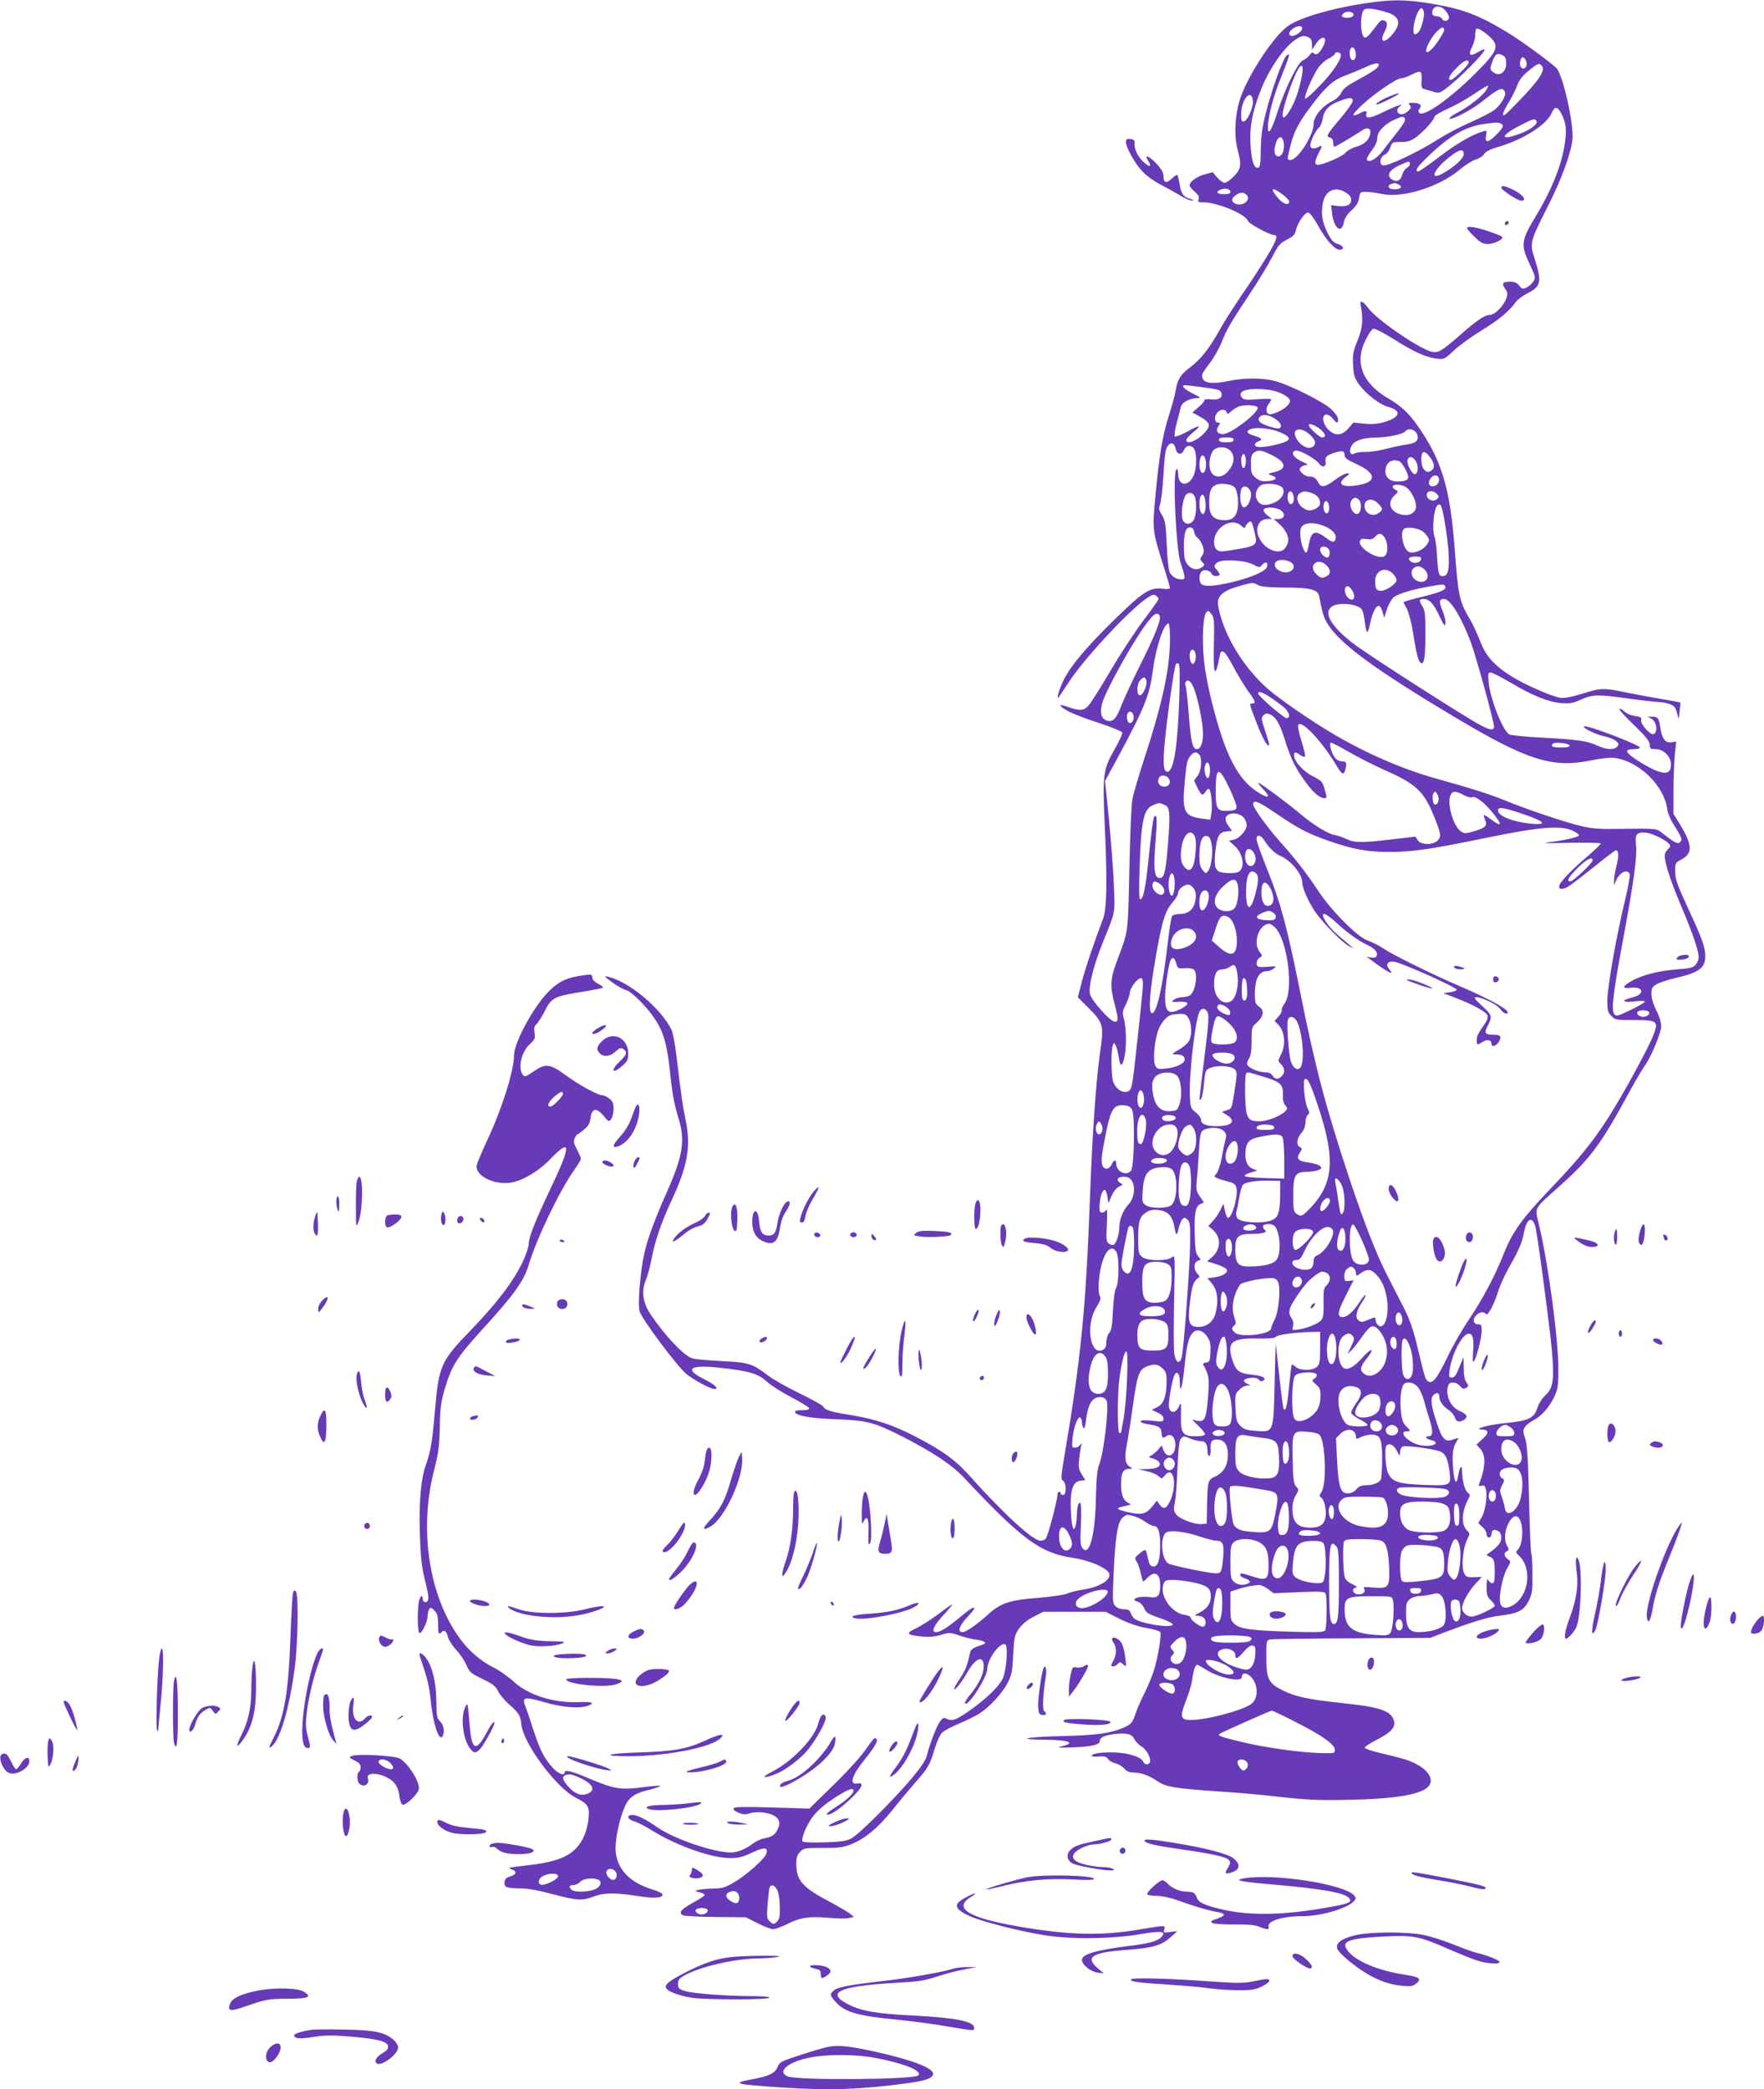 <?xml version="1.0" standalone="no"?>
<!DOCTYPE svg PUBLIC "-//W3C//DTD SVG 20010904//EN"
 "http://www.w3.org/TR/2001/REC-SVG-20010904/DTD/svg10.dtd">
<svg version="1.0" xmlns="http://www.w3.org/2000/svg"
 width="1081pt" height="1280pt" viewBox="0 0 1081 1280"
 preserveAspectRatio="xMidYMid meet">
<g transform="translate(0,1280) scale(0.1,-0.1)"
fill="#673ab7" stroke="none">
<path d="M8368 12780 c-214 -32 -412 -91 -480 -143 -85 -64 -232 -286 -283
-427 -36 -98 -45 -236 -21 -326 25 -95 22 -117 -22 -164 -22 -22 -47 -40 -57
-40 -10 0 -31 15 -46 32 l-27 33 -48 -13 c-50 -13 -94 -45 -94 -68 0 -7 14
-24 31 -38 22 -19 29 -31 24 -46 -6 -18 -2 -20 33 -20 82 0 255 -72 268 -112
5 -18 135 -88 162 -88 27 0 14 -36 -47 -136 -36 -60 -105 -165 -153 -234 -47
-69 -107 -163 -133 -210 -62 -112 -115 -180 -181 -230 -60 -45 -78 -74 -89
-140 -3 -25 -22 -92 -40 -150 -41 -128 -61 -247 -84 -495 -20 -215 -20 -211
48 -430 23 -71 41 -134 41 -139 0 -5 -21 -6 -47 -3 -76 9 -118 -18 -291 -187
-168 -164 -264 -277 -310 -365 -31 -59 -55 -145 -30 -107 7 11 34 51 60 90 94
144 372 442 476 511 34 23 45 25 57 15 8 -7 15 -16 15 -20 0 -5 -44 -67 -98
-138 -53 -72 -142 -208 -197 -302 -55 -94 -113 -186 -128 -205 -33 -41 -56
-43 -134 -16 -41 14 -50 15 -41 4 20 -25 98 -59 237 -104 73 -24 136 -50 138
-57 3 -7 -18 -53 -46 -102 -70 -121 -75 -156 -62 -444 17 -355 14 -531 -8
-591 -63 -167 -111 -312 -132 -392 l-24 -93 68 -68 c89 -90 93 -103 67 -280
-24 -172 -46 -486 -60 -867 -26 -698 -55 -995 -161 -1619 -18 -107 -18 -120
-5 -128 22 -12 22 -88 1 -88 -8 0 -15 5 -15 10 0 6 -4 10 -10 10 -5 0 -10 -9
-10 -19 0 -32 -58 -252 -71 -267 -6 -8 -21 -14 -33 -14 -46 0 -227 166 -437
401 -84 93 -160 149 -319 232 -140 74 -250 111 -405 137 -131 21 -158 30 -172
54 -4 7 -69 43 -143 79 -74 36 -160 84 -190 107 -102 77 -118 82 -290 91 -86
4 -168 12 -182 18 -52 20 -166 141 -251 268 -48 71 -58 144 -29 211 11 26 27
86 36 135 20 104 58 216 120 349 100 215 121 333 88 493 -20 98 -26 139 -57
398 -8 71 -22 143 -31 160 -67 133 -263 295 -389 323 -26 6 -22 1 26 -34 31
-23 69 -44 85 -48 35 -9 125 -99 178 -178 52 -79 73 -152 91 -315 15 -147 25
-200 55 -300 39 -126 24 -225 -67 -430 -82 -185 -121 -291 -143 -383 -25 -108
-43 -312 -31 -360 10 -44 224 -332 286 -385 41 -35 148 -93 172 -93 32 0 4 27
-62 60 -126 63 -89 90 95 70 178 -19 236 -36 288 -84 24 -22 92 -66 150 -96
58 -30 108 -61 110 -67 3 -9 -10 -13 -43 -13 -33 0 -45 -4 -43 -12 7 -22 97
-38 243 -43 202 -8 238 -18 410 -104 190 -97 309 -176 382 -254 355 -379 467
-462 668 -492 105 -15 217 -65 223 -99 8 -39 -64 -81 -160 -95 -35 -5 -79 -16
-99 -25 -20 -8 -96 -19 -177 -26 -171 -12 -230 -32 -304 -99 -73 -66 -138
-111 -160 -111 -32 0 -20 38 27 89 25 26 45 51 45 55 0 15 -22 2 -89 -54 -75
-62 -119 -90 -146 -90 -31 0 -14 39 46 104 33 36 58 66 54 66 -4 0 -44 -28
-88 -62 -45 -33 -106 -72 -136 -86 -64 -29 -55 -40 41 -49 44 -4 80 0 116 11
51 15 57 14 110 -4 31 -11 78 -23 104 -26 52 -7 70 -21 41 -30 -61 -20 -74
-28 -79 -53 -18 -81 -28 -105 -63 -158 -22 -32 -37 -60 -34 -63 7 -7 48 46 83
107 54 95 107 104 97 16 -5 -44 -37 -104 -89 -165 -17 -21 -28 -41 -24 -45 20
-20 136 162 136 211 0 61 80 169 111 151 18 -12 6 -162 -16 -209 -24 -50 -95
-119 -201 -195 -87 -61 -110 -69 -144 -51 -15 8 -23 5 -38 -15 -20 -25 -63
-135 -82 -211 -6 -27 -36 -71 -89 -135 -119 -141 -331 -352 -376 -374 -31 -15
-67 -20 -163 -23 -68 -2 -128 0 -133 5 -12 12 16 85 53 140 33 49 89 96 173
147 64 38 85 44 85 23 0 -18 -44 -58 -115 -103 -33 -20 -54 -39 -47 -42 19 -6
81 36 150 102 66 63 80 97 38 89 -54 -11 -38 47 43 147 74 92 92 130 60 130
-4 0 -28 -31 -53 -68 -26 -39 -109 -131 -196 -216 l-150 -147 -229 7 c-170 5
-230 4 -235 -5 -5 -7 6 -17 29 -27 30 -12 43 -13 72 -3 20 6 54 8 81 4 85 -12
116 -49 87 -104 -17 -34 -34 -45 -84 -55 -19 -3 -49 -18 -68 -32 -43 -33 -95
-54 -133 -54 -104 0 -341 80 -445 150 -83 57 -130 80 -160 80 -38 0 -31 -27
11 -39 19 -5 68 -30 108 -55 147 -92 362 -169 476 -170 54 -1 77 5 138 33 76
36 101 34 88 -7 -10 -31 -124 -132 -196 -174 -56 -33 -73 -38 -130 -39 -36 -1
-76 -4 -90 -8 -24 -7 -24 -8 8 -15 18 -4 32 -12 30 -17 -2 -6 -35 -27 -73 -48
-72 -38 -90 -62 -58 -76 10 -5 100 -9 201 -10 l182 -2 73 -36 c39 -21 82 -37
95 -37 12 0 50 14 83 30 82 42 136 50 255 40 56 -5 114 -6 129 -1 l28 7 -25
20 c-15 11 -71 44 -125 73 -164 86 -203 130 -203 230 0 41 5 57 24 76 22 22
30 23 137 23 95 -1 124 3 171 21 86 33 168 101 255 209 42 53 108 132 145 174
77 88 87 106 117 207 12 40 32 83 44 95 12 12 58 37 102 55 44 18 101 46 126
62 64 40 141 125 175 190 24 47 28 69 33 171 6 109 8 119 36 160 21 28 50 53
90 73 l59 30 190 0 191 0 85 -43 c57 -28 112 -47 164 -56 43 -7 82 -19 86 -25
10 -17 -16 -168 -41 -243 -11 -33 -37 -95 -58 -137 -21 -42 -46 -99 -55 -128
-15 -45 -23 -55 -60 -73 -82 -39 -170 -52 -401 -57 -217 -6 -275 -21 -85 -22
141 -2 184 -19 98 -40 -36 -9 -24 -10 67 -7 117 5 165 16 165 40 0 21 29 35
93 42 71 8 105 0 119 -32 6 -13 26 -34 44 -45 33 -20 62 -78 49 -99 -9 -15
-32 -12 -39 6 -11 29 -92 55 -179 57 -82 2 -137 -7 -137 -21 0 -4 20 -6 44 -4
34 3 46 0 57 -16 8 -11 28 -22 45 -26 17 -4 41 -18 53 -31 15 -18 31 -25 58
-25 47 -1 97 -19 146 -53 51 -35 103 -44 362 -62 121 -8 258 -20 305 -25 236
-28 309 -32 515 -27 231 5 364 22 441 56 94 42 56 130 -81 183 -22 9 -93 28
-158 43 -71 16 -116 32 -114 38 2 6 31 25 65 43 100 50 129 84 112 128 -21 56
-88 78 -320 102 -198 21 -284 39 -359 77 -88 44 -101 70 -101 204 0 98 1 103
23 108 12 3 238 6 502 7 l480 3 75 29 c187 71 273 97 351 107 112 13 148 32
177 91 21 42 24 61 23 163 0 64 -3 121 -7 127 -4 6 -10 155 -14 332 -6 251
-11 332 -23 371 -15 44 -15 52 -2 72 9 13 33 32 54 42 48 25 97 81 127 145 20
44 24 67 24 161 0 187 -58 627 -116 878 -29 129 -44 99 129 255 184 165 249
253 422 572 38 69 79 139 92 157 38 50 103 204 103 246 0 22 -12 62 -30 97
-19 37 -30 75 -30 100 0 35 4 43 32 60 17 10 72 28 120 39 139 32 178 61 178
131 0 56 -17 104 -103 290 -69 149 -81 183 -81 229 -1 53 0 55 38 75 69 37 68
87 -6 210 l-43 70 0 136 c0 74 4 174 8 221 l9 86 -30 -5 c-38 -5 -57 22 -68
93 -7 55 -16 65 -54 64 l-25 0 23 -11 c34 -17 45 -85 14 -96 -20 -6 -81 64
-75 86 4 16 -2 20 -37 25 -23 3 -53 15 -66 28 -13 12 -27 19 -30 16 -4 -4 36
-49 90 -100 74 -72 96 -100 96 -121 0 -23 4 -26 36 -26 49 0 94 -45 94 -94 0
-73 -57 -67 -195 18 -85 54 -96 76 -35 76 22 0 40 4 40 9 0 16 -299 131 -339
131 -30 -1 64 -50 116 -60 29 -6 62 -19 75 -29 19 -16 20 -21 9 -35 -18 -22
-67 -20 -121 5 -65 30 -117 37 -331 49 -105 5 -199 15 -210 20 -39 22 -116
215 -126 317 -5 55 -4 63 11 63 10 0 65 -29 124 -63 135 -80 230 -118 309
-125 53 -4 72 -1 122 22 71 32 103 32 291 6 79 -11 160 -20 179 -21 20 0 52
-5 71 -12 28 -10 37 -19 46 -52 l11 -40 6 49 c4 27 6 50 4 52 -1 1 -47 10
-102 19 -55 9 -153 27 -219 40 -150 32 -163 31 -282 -6 -71 -21 -109 -28 -134
-24 -56 10 -217 81 -294 129 -110 69 -160 125 -196 219 -17 44 -46 106 -64
136 -63 106 -70 140 -91 421 -28 379 -80 553 -231 766 -51 73 -102 120 -175
162 -160 92 -211 220 -140 360 17 35 38 65 46 68 8 3 62 -24 121 -61 128 -81
202 -114 266 -122 47 -6 49 -5 106 48 31 30 107 85 169 123 110 68 167 115
210 173 12 17 47 43 77 58 79 40 85 69 41 208 -32 99 -30 104 78 318 85 168
142 322 153 413 10 86 -51 367 -93 433 -15 22 -206 163 -298 220 -179 109
-275 146 -459 178 -167 29 -252 30 -418 5z m491 -46 c12 -15 21 -33 21 -41 0
-21 -31 -29 -42 -10 -5 10 -20 17 -33 17 -27 0 -36 17 -23 43 13 26 53 21 77
-9z m-362 -9 c83 -25 93 -70 32 -140 -49 -56 -77 -42 -44 21 20 38 19 60 -2
69 -12 4 -23 -1 -33 -13 -60 -79 -72 -92 -85 -92 -30 0 -33 152 -4 172 16 10
64 5 136 -17z m228 5 c7 -21 -10 -92 -28 -121 -7 -11 -18 -19 -26 -19 -17 0
-10 70 13 125 17 39 32 45 41 15z m-430 -20 c0 -16 -37 -25 -62 -16 -13 5 -13
9 -2 22 15 19 64 15 64 -6z m-315 -84 c0 -18 -38 -46 -62 -46 -25 0 -22 26 4
44 28 20 58 21 58 2z m870 -9 c0 -17 -53 -97 -80 -122 -47 -43 -37 17 15 88
34 45 65 62 65 34z m282 -45 c59 -55 45 -87 -96 -227 -155 -154 -312 -263
-338 -237 -8 8 -7 16 2 27 17 21 -1 35 -44 35 -24 0 -26 -2 -17 -14 10 -12 8
-19 -8 -35 -12 -12 -30 -21 -41 -21 -29 0 -37 28 -14 46 18 14 18 15 -6 8 -14
-4 -55 -22 -92 -40 -79 -40 -113 -44 -105 -14 6 24 -4 25 -44 4 -52 -26 -45
-6 17 52 75 70 213 164 239 164 12 0 38 9 60 20 65 33 70 30 66 -42 -2 -25 2
-39 11 -42 7 -2 32 -9 55 -16 38 -12 44 -11 75 11 83 59 257 234 245 246 -3 3
-22 -5 -41 -17 -48 -29 -61 -18 -36 30 11 22 20 54 20 73 0 18 3 37 7 40 8 8
47 -15 85 -51z m-1111 -2 c13 -7 19 -21 19 -43 l0 -32 25 38 c39 56 74 43 44
-16 -22 -43 -41 -58 -56 -45 -11 9 -17 6 -29 -11 -9 -12 -27 -26 -40 -31 -30
-12 -110 -174 -155 -315 -36 -113 -59 -150 -59 -97 0 65 32 190 81 310 53 132
58 152 34 132 -23 -19 -90 -204 -126 -345 -26 -103 -32 -152 -33 -235 -1 -87
-4 -105 -17 -108 -25 -5 -40 43 -46 147 -6 105 12 199 64 331 52 132 148 269
218 311 34 22 49 23 76 9z m285 -85 c8 -31 -2 -58 -19 -53 -14 5 -21 42 -13
64 8 22 25 17 32 -11z m-91 -15 c13 -22 -41 -106 -125 -193 -48 -50 -89 -86
-92 -81 -8 11 40 126 76 182 15 24 43 50 66 62 22 11 40 25 40 30 0 13 27 13
35 0z m996 -10 c14 -8 19 -21 19 -49 0 -55 -43 -83 -80 -53 -19 15 -20 21 -9
52 20 60 33 69 70 50z m139 -29 c12 -23 4 -51 -15 -51 -17 0 -25 23 -18 49 7
26 19 27 33 2z m-350 -15 c0 -15 -94 -106 -110 -106 -22 0 -8 31 36 74 45 46
74 58 74 32z m-566 -36 c-11 -11 -60 -41 -109 -67 -69 -37 -93 -55 -105 -81
-10 -20 -31 -40 -58 -53 -61 -31 -112 -93 -112 -139 0 -68 -97 -220 -141 -220
-23 0 -23 -1 1 95 21 83 51 138 136 250 79 105 130 149 203 174 34 13 91 36
124 52 67 31 98 26 61 -11z m1015 16 c21 -25 -12 -79 -115 -188 -54 -57 -104
-107 -111 -111 -23 -15 -14 16 24 78 20 33 43 80 52 105 12 31 32 57 69 87 58
47 64 49 81 29z m-1474 -76 c-17 -83 -39 -143 -71 -197 -26 -44 -44 -55 -44
-27 0 48 73 255 103 292 20 25 26 -4 12 -68z m1131 -75 c-22 -33 -108 -101
-167 -131 -53 -27 -76 -51 -38 -39 43 13 133 64 184 105 100 80 125 90 138 55
8 -20 -25 -76 -63 -107 -19 -15 -86 -50 -148 -77 -62 -27 -148 -72 -190 -99
-134 -86 -322 -174 -349 -165 -23 8 -15 53 12 65 14 6 29 25 35 44 11 33 13
34 64 34 42 0 61 6 92 28 49 36 114 108 114 126 0 7 37 30 83 50 45 20 118 61
162 91 43 30 81 52 83 50 3 -2 -3 -16 -12 -30z m-1428 -65 c3 -41 -36 -125
-58 -125 -12 0 -15 12 -14 51 3 92 65 156 72 74z m612 2 c0 -10 -32 -55 -70
-101 -89 -104 -96 -117 -70 -124 14 -3 20 -14 20 -32 0 -19 4 -26 14 -22 14 6
118 68 166 100 33 21 55 9 46 -27 -9 -38 -39 -63 -88 -76 -24 -7 -52 -23 -63
-36 -18 -23 -137 -74 -170 -74 -21 0 -19 24 5 70 25 49 25 53 1 40 -31 -16
-51 -12 -51 10 0 25 33 92 53 109 9 7 18 30 22 51 9 55 37 85 98 109 66 25 87
26 87 3z m1279 -80 c30 -60 34 -102 17 -202 -22 -126 -81 -270 -171 -419 -95
-157 -98 -179 -39 -304 35 -74 35 -78 20 -103 -10 -14 -28 -30 -42 -36 -23
-11 -28 -9 -44 12 -13 17 -28 24 -54 24 -52 0 -57 -10 -24 -56 26 -36 -54
-148 -106 -148 -27 0 -84 -39 -181 -125 -107 -94 -131 -108 -168 -101 -73 14
-341 197 -393 269 -31 42 -52 51 -46 19 17 -89 13 -139 -18 -216 -28 -69 -32
-89 -28 -152 3 -61 8 -79 33 -115 43 -61 128 -127 182 -142 86 -23 75 -64 -24
-93 -41 -12 -74 -14 -122 -10 l-67 7 -31 -36 c-41 -46 -82 -48 -124 -6 -35 36
-41 91 -10 91 11 0 28 -11 39 -25 24 -31 32 -31 32 -3 0 12 -18 38 -41 60 -47
45 -256 150 -344 173 -79 21 -191 21 -290 0 -88 -18 -140 -14 -154 13 -11 22
-5 36 47 103 23 31 53 85 67 119 31 80 57 124 174 300 53 79 114 181 137 225
36 71 46 83 89 106 39 20 51 32 56 57 10 47 57 114 77 110 9 -2 35 -37 58 -78
48 -88 103 -150 133 -150 33 0 25 25 -11 35 -26 8 -39 22 -61 65 -33 66 -42
113 -32 176 12 85 73 117 143 74 22 -14 32 -27 32 -45 0 -31 -29 -44 -84 -37
l-39 5 6 -51 c11 -91 58 -128 72 -55 4 25 20 49 47 74 29 27 43 48 47 76 6 37
8 38 46 37 22 0 63 -6 91 -12 130 -28 353 42 481 150 32 27 75 54 95 60 21 6
45 21 53 34 10 16 38 30 87 44 156 46 298 137 328 210 17 40 36 38 59 -8z
m-959 -38 c0 -8 -22 -42 -50 -77 -27 -34 -65 -82 -83 -107 -36 -49 -83 -78
-99 -62 -6 6 3 26 26 57 24 31 36 57 36 79 0 39 44 86 110 115 46 21 60 20 60
-5z m806 -6 c11 -17 -37 -53 -101 -77 -122 -46 -126 -15 -6 47 89 46 96 48
107 30z m-222 -14 c26 -10 19 -27 -28 -73 -48 -48 -69 -47 -59 1 6 28 4 30
-18 23 -67 -19 -156 -71 -265 -153 -66 -51 -126 -92 -132 -92 -26 0 -8 27 64
96 123 119 224 177 331 193 78 12 89 12 107 5z m-1326 -129 c3 -46 -17 -81
-42 -72 -19 7 -21 41 -5 86 16 46 43 38 47 -14z m1102 -60 c0 -26 -61 -82
-133 -120 -78 -42 -53 23 38 97 67 54 95 61 95 23z m-330 -60 c0 -8 -9 -19
-20 -25 -11 -6 -23 -25 -28 -43 -9 -36 -36 -46 -66 -24 -30 22 -12 55 47 83
61 28 67 29 67 9z m-69 -126 c27 -14 14 -29 -27 -29 -36 0 -49 25 -16 33 9 3
18 5 20 6 2 0 12 -4 23 -10z m-1031 -45 c0 -10 -13 -14 -40 -14 -43 0 -53 16
-18 29 28 10 58 3 58 -15z m318 -14 c23 -17 42 -37 42 -45 0 -28 -38 -15 -69
22 -50 61 -39 71 27 23z m-217 -6 c25 -31 -24 -69 -68 -53 -29 11 -29 33 -1
53 29 20 52 20 69 0z m-290 -1174 c116 -15 126 -18 133 -36 11 -29 -14 -47
-61 -41 -28 3 -43 1 -43 -7 0 -6 -17 -25 -37 -42 l-36 -31 43 -24 c60 -34 70
-51 44 -86 -41 -55 -124 -95 -124 -59 0 8 18 29 40 46 23 18 39 35 36 37 -3 3
-35 -11 -71 -32 -37 -20 -71 -33 -75 -29 -5 5 0 41 10 79 11 39 22 83 25 98 6
31 52 56 102 58 24 0 21 4 -26 27 -30 15 -56 33 -59 40 -5 15 -6 15 99 2z
m501 -41 c57 -27 65 -45 38 -74 -27 -29 -95 -59 -114 -52 -20 8 -20 37 -1 63
8 10 15 22 15 27 0 4 -37 4 -83 1 -68 -6 -85 -4 -96 9 -30 37 19 58 119 53 51
-3 90 -11 122 -27z m-145 -85 c10 -30 -164 -164 -213 -164 -33 0 -46 22 -28
48 13 19 13 22 1 22 -23 0 -29 30 -12 56 18 27 53 32 62 8 5 -13 8 -12 27 5
11 11 32 24 46 30 32 13 112 9 117 -5z m114 -75 c29 -20 37 -43 20 -53 -13 -8
-107 22 -121 39 -10 12 -10 18 1 31 16 20 59 13 100 -17z m265 -55 c37 -29 45
-54 15 -54 -16 0 -81 61 -81 75 0 14 35 2 66 -21z m-238 -24 c71 -31 67 -50
-18 -72 -84 -21 -140 -23 -140 -4 0 8 9 18 20 21 30 10 24 21 -20 34 -49 14
-58 28 -28 41 36 15 128 6 186 -20z m177 -11 c39 -35 45 -63 15 -79 -26 -14
-70 10 -94 50 -36 61 19 81 79 29z m660 -2 c12 -37 -8 -54 -74 -62 -25 -4 -79
-15 -120 -26 -41 -11 -95 -19 -120 -18 -25 1 -56 -3 -68 -9 -28 -15 -39 9 -21
46 16 32 69 50 149 51 74 1 166 20 181 38 19 24 61 12 73 -20z m-1125 -32 c0
-11 -12 -15 -45 -15 -33 0 -45 4 -45 15 0 11 12 15 45 15 33 0 45 -4 45 -15z
m-355 -56 c8 -35 36 -39 50 -7 13 29 38 34 59 13 22 -23 22 -129 -2 -174 -33
-66 -92 -57 -92 15 0 21 -4 33 -10 29 -26 -16 -3 -499 26 -579 9 -23 18 -53
21 -68 4 -24 2 -28 -17 -28 -30 0 -57 16 -72 43 -6 12 -15 85 -18 168 -6 128
-10 151 -29 183 -20 32 -21 40 -11 69 6 17 15 99 20 180 6 107 12 154 24 172
20 30 43 23 51 -16z m333 -9 c24 -23 28 -59 11 -93 -53 -103 -149 -83 -136 29
2 24 13 54 22 64 24 26 75 26 103 0z m247 -24 c96 -45 107 -88 27 -108 -46
-11 -46 -12 -19 -21 41 -13 27 -32 -25 -35 -37 -2 -51 2 -74 21 -24 21 -28 32
-28 81 -1 46 3 60 18 72 27 19 43 18 101 -10z m232 -6 c28 -16 58 -39 67 -51
19 -28 45 -19 39 13 -5 28 8 40 61 56 45 13 56 9 56 -19 0 -15 19 -28 74 -53
114 -52 125 -104 26 -125 -110 -24 -156 1 -92 48 24 18 25 20 7 21 -11 0 -44
-18 -74 -40 -60 -46 -85 -50 -102 -17 -15 28 -28 37 -56 37 -13 0 -32 9 -44
21 -16 16 -18 23 -8 35 6 8 21 14 33 15 15 0 10 5 -19 18 -45 20 -70 45 -60
61 10 17 37 11 92 -20z m742 -6 c28 -35 35 -62 21 -79 -31 -38 -70 -5 -70 58
0 54 17 62 49 21z m-1124 -29 c0 -42 -20 -60 -26 -23 -7 35 1 70 14 65 7 -2
12 -21 12 -42z m-251 19 c18 -47 -3 -117 -25 -83 -16 26 -8 99 11 99 4 0 11
-7 14 -16z m1291 -18 c20 -30 16 -81 -5 -81 -19 0 -52 67 -44 89 9 23 31 20
49 -8z m-100 -2 c17 -7 55 -74 55 -98 0 -18 -22 -26 -68 -26 -44 0 -72 24 -72
63 0 51 38 79 85 61z m243 -107 c5 -23 -15 -47 -38 -47 -25 0 -31 24 -13 49
17 25 46 24 51 -2z m-1251 -54 c18 -23 25 -92 16 -138 -11 -49 -41 -68 -98
-61 -56 7 -75 34 -75 108 0 67 11 95 43 108 30 13 99 3 114 -17z m291 0 c26
-35 -11 -85 -75 -102 -43 -12 -70 -1 -84 36 -12 33 8 75 41 85 37 10 103 0
118 -19z m764 -2 c33 -27 62 -93 54 -126 -9 -35 -50 -50 -98 -35 -62 18 -77
73 -32 115 25 23 25 24 4 35 -11 6 -18 15 -15 21 10 16 61 10 87 -10z m-958
-24 c12 -34 -18 -100 -43 -95 -18 3 -27 64 -16 105 8 34 46 27 59 -10z m262
-22 c8 -31 -2 -58 -19 -53 -14 5 -21 42 -13 64 8 22 25 17 32 -11z m113 14
c32 -11 51 -35 51 -63 0 -24 -46 -49 -75 -42 -56 14 -87 82 -47 105 22 13 32
13 71 0z m766 -5 c14 -15 15 -19 2 -31 -17 -18 -52 -10 -61 13 -13 35 29 47
59 18z m-1485 -13 c16 -30 12 -123 -6 -149 -19 -28 -50 -28 -65 0 -12 23 -7
95 10 141 12 32 45 36 61 8z m68 -46 c3 -51 -12 -81 -28 -55 -11 17 -13 71 -4
95 12 30 29 9 32 -40z m940 23 c14 -14 16 -57 3 -77 -23 -36 -71 31 -51 70 12
22 30 25 48 7z m117 -23 c31 -30 31 -40 1 -60 -31 -21 -73 -5 -82 30 -13 53
39 73 81 30z m-300 -26 c0 -24 -5 -34 -15 -34 -16 0 -25 37 -16 62 10 26 31 8
31 -28z m689 4 c16 -52 37 -190 43 -279 6 -108 -3 -144 -37 -144 -23 0 -27 14
-34 130 -2 47 -10 99 -16 115 -13 33 -6 145 11 176 12 24 26 24 33 2z m-983
-21 c29 -24 20 -52 -18 -52 l-27 0 31 -28 c62 -57 74 -110 35 -154 -35 -40
-122 -4 -155 65 -30 59 -4 117 51 117 l27 0 -29 23 c-17 14 -26 29 -22 35 11
19 81 14 107 -6z m-161 -140 c18 -77 16 -79 -184 -109 -44 -7 -66 12 -66 55 0
91 108 156 167 100 13 -12 23 -17 23 -10 0 6 7 18 17 27 20 20 25 13 43 -63z
m442 37 c41 -21 61 -49 52 -73 -8 -22 -20 -20 -57 8 -68 51 -91 42 -106 -38
-12 -63 -18 -66 -37 -21 -16 40 -21 105 -9 125 20 33 90 32 157 -1z m-814 -29
c2 -13 12 -30 22 -37 10 -7 24 -29 30 -48 10 -29 9 -40 -3 -59 -14 -21 -14
-25 1 -40 16 -16 16 -18 -3 -32 -29 -21 -65 -13 -89 19 -17 24 -21 43 -21 111
0 87 13 120 44 114 9 -2 18 -14 19 -28z m1393 9 c11 -5 26 -21 35 -34 15 -23
15 -27 -1 -51 -22 -34 -81 -59 -110 -46 -35 16 -58 115 -32 141 13 14 75 8
108 -10z m-227 -41 c25 -40 24 -103 -2 -117 -41 -22 -163 55 -148 94 5 14 14
16 40 12 26 -4 39 -1 52 14 23 25 40 24 58 -3z m-336 -87 c2 -13 -1 -28 -7
-34 -14 -14 -51 19 -51 45 0 31 54 21 58 -11z m560 -48 c-4 -22 -44 -29 -63
-13 -22 18 -9 30 31 30 28 0 35 -4 32 -17z m-1028 -32 c38 -20 38 -20 56 0 20
22 38 12 28 -15 -10 -27 -95 -64 -206 -91 -113 -27 -177 -32 -196 -13 -17 17
-15 63 3 78 17 14 51 5 59 -15 6 -15 37 -20 49 -8 4 3 -3 17 -14 29 -18 19
-20 26 -10 38 17 20 45 25 124 21 43 -3 83 -12 107 -24z m225 17 c33 -15 30
-49 -6 -62 -34 -11 -83 11 -87 41 -5 31 46 43 93 21z m222 -20 c28 -26 30 -54
4 -68 -29 -15 -39 -13 -66 14 -51 51 10 103 62 54z m603 -28 c43 -43 7 -94
-48 -68 -30 15 -41 51 -22 74 17 20 46 18 70 -6z m-194 -25 c14 -14 24 -33 22
-42 -4 -23 -65 -63 -94 -63 -28 0 -36 11 -37 55 -2 69 61 98 109 50z m-826
-70 c18 -10 62 -14 163 -15 154 0 203 -12 211 -52 23 -121 30 -140 65 -190 86
-120 302 -275 771 -555 438 -261 592 -310 825 -263 67 14 125 20 151 16 148
-20 301 -169 321 -312 3 -27 21 -68 43 -102 47 -74 52 -88 34 -103 -14 -12
-33 -2 -117 64 -26 20 -36 21 -217 19 -160 -3 -201 0 -272 17 -98 23 -337 104
-463 156 -89 37 -210 75 -425 135 -203 57 -422 151 -626 271 -137 80 -342 222
-408 281 -150 134 -269 332 -300 501 -12 67 23 98 149 132 63 17 65 17 95 0z
m1146 -7 c12 -18 -22 -35 -119 -59 -51 -12 -102 -26 -114 -30 l-23 -8 21 -40
c11 -22 27 -80 35 -128 23 -144 34 -191 49 -203 22 -19 30 28 30 180 0 113 -3
140 -17 163 -24 36 -23 47 7 47 34 0 62 -30 98 -109 27 -57 32 -62 35 -39 2
14 -7 49 -18 77 -23 53 -21 71 10 71 38 0 109 -117 165 -270 40 -113 146 -502
141 -517 -8 -20 -28 -16 -89 17 -101 54 -690 432 -774 497 -137 106 -185 189
-131 227 28 20 107 21 153 2 35 -15 38 -21 50 -105 9 -69 17 -70 31 -2 14 68
38 115 57 108 6 -2 15 -19 20 -38 l9 -34 18 54 c10 30 29 62 41 72 28 21 110
46 209 64 97 17 98 17 106 3z m-567 -30 c20 -34 8 -63 -19 -48 -21 11 -36 52
-25 70 10 16 28 7 44 -22z m-850 -323 c-5 -198 8 -221 37 -67 8 43 33 21 80
-69 26 -50 67 -117 90 -150 47 -63 53 -79 29 -79 -21 0 -20 -1 26 -120 37 -96
66 -147 76 -136 3 2 -8 41 -23 85 -26 76 -26 83 -11 98 13 14 21 14 42 5 35
-16 61 -62 91 -162 33 -106 68 -177 128 -256 47 -63 84 -94 111 -94 18 0 18 3
1 60 -11 40 -19 48 -71 74 -59 30 -115 92 -115 128 0 22 9 23 38 2 13 -9 26
-13 29 -10 4 3 -6 47 -22 97 -17 57 -24 94 -18 100 25 25 152 -113 235 -255
31 -51 43 -57 52 -23 11 42 7 53 -20 52 -17 0 -33 9 -45 25 -22 29 -36 90 -22
90 6 0 55 -26 111 -58 55 -32 154 -82 219 -111 190 -84 239 -129 300 -281 44
-109 47 -126 23 -150 -29 -29 -102 -28 -122 2 l-14 22 -145 -17 c-184 -22
-231 -21 -277 2 -20 10 -53 21 -73 25 -42 7 -128 60 -214 132 -74 62 -220 171
-249 186 -12 6 -1 -10 24 -36 50 -52 36 -63 -30 -21 -125 79 -202 228 -283
551 -20 77 -41 186 -47 243 -15 123 -9 283 11 307 12 15 15 14 32 -7 18 -22
19 -38 16 -184z m-332 170 c9 -24 -31 -123 -127 -315 -48 -96 -97 -203 -110
-237 -27 -74 -49 -98 -84 -89 -40 10 -50 56 -26 124 26 73 144 290 226 414 74
112 106 139 121 103z m63 -137 c0 -181 -45 -392 -155 -728 -35 -107 -69 -222
-75 -255 -7 -33 -15 -226 -19 -430 -9 -399 -5 -374 -74 -557 -43 -113 -46
-159 -17 -268 25 -95 25 -110 1 -110 -26 0 -139 126 -151 168 -12 44 21 176
80 322 77 190 73 169 66 345 -3 88 -17 268 -30 400 l-24 240 68 125 c173 320
205 398 225 554 19 141 67 286 95 286 6 0 10 -39 10 -92z m155 -89 c9 -28 -3
-71 -18 -66 -13 4 -22 51 -13 73 8 20 24 17 31 -7z m-98 -268 c-9 -290 -33
-452 -70 -459 -27 -5 -32 42 -19 183 13 142 58 461 68 476 3 5 10 6 16 3 8 -5
9 -68 5 -203z m-202 100 c8 -26 -20 -91 -39 -91 -22 0 -21 68 1 92 21 23 30
23 38 -1z m293 -53 c26 -69 52 -200 54 -269 1 -58 -14 -99 -37 -99 -27 0 -36
40 -50 210 -7 93 -16 174 -20 180 -3 5 -3 15 0 20 14 23 35 7 53 -42z m472
-54 c30 -20 67 -48 83 -62 30 -28 36 -62 11 -62 -17 0 -174 136 -174 151 0 17
26 9 80 -27z m-845 -103 c7 -24 -3 -51 -20 -51 -15 0 -23 26 -17 53 6 23 29
22 37 -2z m2673 -188 c3 -9 -12 -13 -52 -13 -52 0 -66 7 -49 24 12 11 96 2
101 -11z m-2270 -55 c21 -21 15 -102 -10 -133 l-21 -27 21 -44 c24 -49 32 -53
50 -24 7 12 16 18 21 16 13 -8 22 -100 15 -146 l-7 -42 -49 6 c-111 15 -125
43 -108 221 11 123 15 141 38 168 18 20 33 22 50 5z m67 -98 c0 -24 -5 -45
-12 -47 -14 -5 -27 49 -18 77 11 35 30 16 30 -30z m119 -109 c26 -55 46 -108
44 -118 -2 -14 -14 -19 -49 -21 -69 -4 -79 10 -79 118 0 154 18 159 84 21z
m-371 58 c15 -24 1 -49 -27 -49 -31 0 -48 27 -34 53 11 22 46 19 61 -4z m1647
-99 c13 -25 4 -60 -16 -60 -14 0 -21 60 -7 73 9 10 11 9 23 -13z m159 -1 c22
-11 45 -18 50 -14 19 11 70 -25 121 -86 69 -83 68 -103 -4 -49 -22 17 -41 28
-43 26 -2 -2 2 -15 8 -30 16 -35 2 -49 -71 -70 -52 -15 -56 -15 -80 2 -47 35
-85 176 -60 223 14 24 30 24 79 -2z m-1146 -115 c135 -92 193 -122 325 -168
143 -50 233 -66 366 -66 142 0 257 17 596 87 323 66 450 77 524 45 26 -12 45
-26 42 -31 -8 -12 -98 -32 -191 -42 -43 -5 5 -6 128 -3 108 2 197 0 197 -4 0
-5 -35 -38 -77 -75 -92 -77 -168 -155 -176 -180 -11 -29 20 -32 61 -4 20 13
91 68 157 121 65 53 123 96 127 96 18 0 20 -33 4 -95 -9 -35 -16 -77 -15 -92
l0 -28 10 25 c22 54 72 80 86 44 3 -9 -10 -86 -31 -170 -54 -227 -106 -525
-106 -605 0 -61 3 -73 25 -94 23 -24 30 -25 138 -25 142 0 150 -6 123 -83 -25
-73 -204 -400 -291 -532 -97 -147 -174 -241 -348 -423 -165 -173 -228 -260
-277 -382 -55 -141 -133 -288 -215 -410 -43 -63 -104 -169 -135 -235 -63 -131
-91 -166 -118 -149 -18 11 -21 24 -71 233 -22 89 -44 151 -79 220 -27 53 -72
140 -99 193 -67 130 -140 316 -234 598 -144 434 -209 679 -303 1150 -80 397
-117 535 -201 745 -36 89 -65 172 -65 184 0 30 26 26 47 -6 29 -48 67 -84 103
-99 60 -26 130 -110 130 -158 0 -34 35 -115 75 -176 46 -69 173 -199 215 -219
l25 -12 -25 21 c-14 12 -47 41 -75 64 -58 50 -107 126 -80 126 9 0 37 -20 63
-43 76 -71 144 -120 200 -146 50 -24 70 -49 56 -72 -3 -6 -18 -9 -32 -6 l-26
5 25 -19 c45 -36 112 -79 122 -79 6 0 2 9 -8 20 -27 30 -12 54 30 47 51 -8
386 -159 382 -171 -2 -6 -21 -13 -43 -16 l-39 -5 75 -29 c109 -42 189 -86 196
-108 3 -11 -2 -30 -13 -45 -44 -62 -53 -80 -53 -105 0 -33 3 -33 35 -12 28 18
55 13 55 -11 0 -24 32 -14 47 15 16 32 9 40 -37 40 -47 0 -55 11 -37 47 34 66
33 71 -30 129 -48 45 -54 54 -36 54 37 0 130 -46 148 -74 17 -26 50 -37 43
-15 -7 21 -123 84 -284 153 -190 82 -422 197 -482 238 -23 16 -64 36 -90 45
-63 21 -225 184 -306 308 -64 98 -138 193 -224 289 -82 91 -172 215 -172 237
0 32 27 22 143 -57z m-689 56 c36 -13 39 -48 23 -248 -14 -177 -25 -213 -60
-199 -24 9 -28 65 -16 219 11 135 10 172 -7 155 -7 -7 -17 -81 -39 -292 -16
-152 -30 -215 -47 -215 -8 0 -9 57 -4 203 9 277 24 348 80 373 38 16 39 16 70
4z m2200 -58 c133 -45 153 -68 50 -59 -113 11 -204 47 -204 82 0 23 34 18 154
-23z m-1711 -23 c9 -12 17 -32 17 -44 0 -32 -44 -82 -80 -90 l-29 -6 34 -31
c56 -49 68 -143 20 -162 -25 -9 -94 -7 -115 4 -26 14 -31 46 -21 134 10 86 24
109 69 112 15 1 28 3 30 3 2 1 -6 13 -17 27 -12 15 -21 35 -21 45 0 42 79 48
113 8z m-302 -111 c7 -14 10 -48 6 -94 -8 -105 -32 -139 -69 -96 -21 24 -27
62 -17 123 12 78 55 114 80 67z m2834 -2 c28 -13 59 -31 68 -41 17 -17 17 -19
-4 -41 -17 -19 -20 -30 -15 -61 11 -62 45 -159 107 -305 62 -146 99 -256 99
-293 0 -13 -8 -33 -18 -45 -15 -19 -32 -23 -122 -30 -111 -9 -209 -35 -274
-72 -57 -33 -57 -47 0 -40 78 8 85 -40 8 -59 -72 -18 -66 -33 10 -25 38 5 66
4 66 -1 0 -5 -39 -28 -87 -51 -82 -39 -89 -41 -101 -25 -19 27 -7 128 63 503
58 315 78 463 71 529 -4 34 -2 58 5 67 17 21 68 17 124 -10z m-2731 -43 c11
-51 0 -144 -20 -169 -14 -18 -15 -18 -34 5 -15 18 -20 38 -20 86 0 83 16 127
44 123 16 -2 23 -13 30 -45z m263 -64 c15 -30 7 -65 -15 -74 -31 -11 -53 45
-36 90 9 23 37 14 51 -16z m2073 -40 c0 -16 -119 -129 -136 -129 -27 0 -14 23
44 82 55 54 92 73 92 47z m-2062 -81 c16 -16 15 -48 -4 -122 -30 -115 -58
-110 -58 11 0 103 25 148 62 111z m-503 -21 c9 -36 1 -110 -12 -114 -16 -6
-27 57 -19 102 8 40 23 46 31 12z m391 -52 c8 -43 -2 -116 -19 -138 -23 -30
-91 -25 -113 8 -22 34 -5 83 47 129 51 47 76 47 85 1z m-486 15 c29 -16 44
-48 30 -65 -22 -27 -79 26 -66 61 6 17 11 17 36 4z m679 -22 c36 -58 32 -118
-9 -118 -26 0 -40 29 -40 83 0 61 22 78 49 35z m-463 -13 c12 -19 15 -36 10
-70 -9 -55 -42 -85 -96 -85 -21 0 -42 -6 -47 -12 -5 -7 -18 -83 -27 -168 -31
-270 -69 -437 -98 -427 -22 7 -12 138 27 357 38 216 56 271 105 326 16 19 30
43 30 54 0 21 35 50 62 50 10 0 25 -11 34 -25z m90 -67 c-8 -43 -29 -73 -44
-64 -18 11 -15 92 4 111 26 25 49 -2 40 -47z m399 -82 c11 -8 16 -19 12 -30
-5 -14 -17 -16 -59 -14 -62 4 -73 22 -26 43 42 18 50 18 73 1z m-276 -26 c27
-14 51 -83 51 -144 0 -93 -36 -104 -112 -36 l-42 37 23 71 c25 80 40 94 80 72z
m285 -63 c77 -78 116 -389 57 -467 -12 -17 -19 -35 -16 -39 3 -5 -6 -22 -19
-38 l-25 -28 25 -26 c37 -39 44 -123 15 -178 -21 -41 -21 -41 -1 -61 24 -24
26 -53 4 -74 -21 -22 -41 -20 -56 4 -9 14 -24 20 -46 20 -39 0 -101 27 -109
47 -3 7 2 24 11 38 11 17 16 48 16 108 0 80 1 85 30 110 44 39 50 75 16 99
-23 17 -26 26 -26 77 0 96 25 141 77 141 11 0 28 7 39 16 18 14 16 15 -31 11
-27 -3 -56 -3 -62 0 -20 7 -15 41 6 55 19 12 19 12 0 36 -43 55 -4 170 59 172
7 0 23 -10 36 -23z m-492 -30 c23 -36 -7 -76 -71 -96 -66 -19 -91 5 -66 65 24
57 108 76 137 31z m-114 -189 c8 -31 11 -33 51 -30 23 2 49 -2 57 -8 28 -24 9
-141 -26 -160 -10 -5 -32 -10 -47 -10 -16 0 -38 -7 -49 -15 -18 -15 -16 -16
30 -13 63 4 70 -14 17 -41 -79 -41 -101 -25 -101 70 0 64 22 208 35 229 12 19
24 10 33 -22z m375 -65 c11 -70 -9 -153 -42 -169 -50 -25 -101 27 -101 105 0
62 15 91 47 91 16 0 37 7 48 15 29 23 39 14 48 -42z m-579 -64 c0 -19 -8 -106
-18 -194 -9 -88 -24 -220 -32 -293 -7 -73 -18 -142 -24 -152 -23 -44 -93 -13
-110 48 -11 43 -12 187 -1 217 8 19 8 19 18 0 6 -11 14 -41 18 -68 10 -63 20
-67 34 -12 15 58 14 183 -1 240 -11 42 -10 50 11 90 12 24 24 57 25 74 2 32
52 94 71 88 5 -2 10 -19 9 -38z m637 -9 c5 -63 0 -90 -16 -90 -12 0 -15 14
-15 63 0 35 3 67 7 70 11 12 22 -6 24 -43z m-103 -158 c4 -26 -8 -28 -48 -7
-28 15 -38 34 -24 48 13 13 69 -19 72 -41z m-137 -6 c9 -19 4 -81 -20 -273
-35 -283 -34 -270 -21 -257 5 5 12 39 16 74 9 103 10 107 50 120 45 15 121 8
142 -13 13 -14 13 -26 3 -94 -23 -152 -20 -144 -53 -155 l-30 -11 31 -19 c59
-37 30 -68 -64 -68 -65 0 -95 13 -95 40 0 10 -14 30 -32 44 -30 23 -33 30 -36
96 -7 127 32 471 59 522 14 25 37 22 50 -6z m2705 3 c7 -12 -13 -29 -36 -29
-23 0 -43 17 -36 29 4 6 20 11 36 11 16 0 32 -5 36 -11z m-2840 -17 c33 -22
45 -107 22 -157 -7 -15 -35 -40 -63 -56 -44 -25 -47 -29 -23 -29 39 0 58 -10
58 -31 0 -25 -50 -49 -115 -56 -48 -5 -54 -3 -65 17 -15 29 -8 132 14 206 17
55 55 100 89 107 37 7 72 7 83 -1z m285 -72 c34 -40 38 -84 10 -100 -24 -12
-111 -13 -130 -1 -11 7 -12 20 -1 77 18 91 24 99 62 76 17 -9 43 -33 59 -52z
m393 38 c32 -51 51 -207 33 -271 -12 -43 -48 -33 -66 18 -14 43 -28 234 -18
259 9 23 34 20 51 -6z m-384 -213 c21 -25 -16 -58 -54 -51 -39 8 -76 33 -76
51 0 21 112 21 130 0z m-350 -123 c28 -23 38 -118 18 -177 -12 -37 -16 -40
-54 -43 -54 -4 -88 23 -103 82 -15 61 -14 97 4 123 24 34 100 43 135 15z m529
-8 c108 -32 125 -48 123 -110 -2 -32 3 -53 14 -65 14 -16 15 -21 3 -35 -24
-29 -111 -64 -159 -64 -54 0 -65 7 -79 43 -12 31 -15 239 -4 250 9 10 7 10
102 -19z m309 -97 c138 -381 135 -543 -12 -702 -56 -59 -62 -62 -92 -41 -17
13 -19 27 -19 114 0 121 12 142 81 142 23 0 55 5 70 10 24 10 26 13 13 26 -9
8 -39 17 -67 21 -66 7 -81 23 -57 59 16 25 16 28 1 36 -24 13 -20 52 9 86 16
19 25 42 25 65 0 19 6 40 14 46 12 10 12 16 -2 43 -8 17 -17 64 -20 105 -4 61
-2 73 11 73 10 0 25 -28 45 -83z m-1044 -3 c18 -47 -3 -117 -25 -83 -16 26 -8
99 11 99 4 0 11 -7 14 -16z m-66 -104 c18 -36 13 -350 -7 -373 -29 -36 -91 -5
-91 45 0 26 -15 22 -28 -7 -15 -34 -50 -33 -58 0 -7 30 -2 69 28 215 26 124
46 153 105 148 28 -2 41 -9 51 -28z m82 -55 c13 -35 -10 -155 -30 -155 -16 0
-21 19 -21 79 -1 87 30 132 51 76z m185 5 c0 -18 -62 -27 -77 -12 -18 18 3 33
40 30 25 -2 37 -8 37 -18z m-455 -40 c13 -24 4 -60 -15 -60 -17 0 -26 39 -14
62 12 23 16 23 29 -2z m462 -25 c16 -36 -9 -122 -44 -148 -33 -24 -71 -17 -94
18 -37 57 20 155 90 155 29 0 39 -5 48 -25z m102 3 c24 -34 21 -123 -4 -148
-11 -11 -27 -20 -35 -20 -20 0 -55 36 -55 56 0 39 24 106 43 119 28 20 33 19
51 -7z m491 11 c11 -17 -2 -22 -50 -22 -25 0 -48 2 -51 6 -14 14 10 27 51 27
24 0 47 -5 50 -11z m-306 -28 c16 -16 18 -25 10 -58 -6 -21 -16 -71 -23 -111
-8 -40 -22 -82 -31 -92 -17 -18 -16 -20 6 -29 13 -6 43 -15 66 -21 34 -8 44
-16 50 -37 12 -48 -27 -187 -52 -185 -5 1 -14 20 -19 44 l-8 43 -20 -40 c-11
-22 -32 -53 -47 -68 l-26 -29 21 -17 c60 -49 59 -125 -3 -178 l-26 -21 58 -18
c31 -10 60 -25 63 -33 7 -20 -23 -39 -75 -47 l-44 -6 20 -22 c41 -44 51 -108
30 -193 -14 -52 -53 -83 -106 -83 -55 0 -66 29 -52 141 12 104 22 137 47 155
16 11 16 13 -1 31 -24 27 -22 70 4 78 20 7 20 7 2 27 -14 16 -19 41 -21 120
-5 136 3 186 33 200 l23 10 -25 37 c-22 32 -24 43 -19 96 3 33 9 105 12 160 7
130 10 144 37 155 39 16 96 11 116 -9z m361 -40 c5 -11 10 -72 10 -136 l0
-116 -120 3 c-67 2 -121 7 -123 13 -1 5 16 15 38 21 l40 12 -28 11 c-34 13
-50 53 -44 110 6 56 25 74 95 87 90 18 120 17 132 -5z m-276 -48 c7 -38 -6
-94 -25 -106 -47 -29 -66 40 -29 101 24 39 47 41 54 5z m-436 -87 c12 -12 -14
-26 -48 -26 -44 0 -59 14 -33 29 16 10 70 7 81 -3z m143 -46 c11 -39 10 -161
-2 -203 -8 -31 -14 -38 -32 -35 -16 2 -23 13 -30 43 -10 46 -1 179 14 207 14
26 41 19 50 -12z m-108 -15 c37 -37 33 -193 -6 -220 -30 -21 -126 -20 -156 1
-22 16 -23 21 -18 92 8 109 35 138 129 141 20 1 43 -6 51 -14z m-247 -70 c24
-36 14 -108 -19 -143 -33 -34 -57 -92 -57 -134 0 -48 -19 -108 -36 -115 -8 -3
-22 1 -30 8 -14 12 -16 30 -11 118 3 69 2 99 -4 88 -12 -20 -39 -23 -40 -4 -5
56 12 127 31 127 5 0 13 -18 16 -41 l7 -41 19 45 c12 27 30 49 46 57 24 10 25
13 9 21 -30 17 -20 39 18 39 26 0 39 -6 51 -25z m1286 -26 c19 -37 24 -143 8
-169 -13 -21 -16 -14 -29 75 -6 44 -14 93 -18 109 -8 40 16 31 39 -15z m-377
-49 c-1 -120 -10 -149 -53 -167 -53 -22 -189 -14 -209 12 -7 11 -10 28 -7 39
4 11 12 50 18 88 6 37 17 73 23 79 17 17 84 27 163 25 l65 -1 0 -75z m305 -48
c0 -20 -35 -62 -50 -62 -15 0 -12 33 6 58 18 27 44 29 44 4z m-983 -86 c12
-14 25 -43 28 -64 11 -64 17 -69 27 -22 5 25 16 52 24 60 12 12 16 12 32 -3
15 -15 17 -36 15 -157 -3 -155 -39 -638 -51 -685 -12 -45 -35 -37 -45 15 -5
25 -5 173 -2 330 6 279 6 284 -13 267 -28 -25 -151 -24 -183 2 -22 18 -24 26
-24 118 0 105 10 133 57 160 37 21 108 10 135 -21z m2243 -75 c5 -20 28 -174
50 -343 74 -557 75 -627 12 -685 -21 -19 -42 -52 -51 -80 -21 -63 -54 -78
-193 -92 -106 -10 -207 -38 -146 -40 43 -1 44 -21 3 -58 l-37 -34 21 -23 c38
-40 36 -113 -5 -220 -4 -11 0 -13 15 -9 16 4 22 -1 27 -22 10 -41 -4 -136 -27
-173 l-20 -34 26 -24 c14 -12 25 -32 25 -44 0 -11 7 -20 15 -20 8 0 15 9 15
19 0 26 15 34 40 21 13 -7 20 -21 20 -41 0 -30 -19 -54 -71 -91 -23 -16 -23
-17 -4 -24 30 -12 35 -23 35 -96 0 -53 -3 -68 -15 -68 -7 0 -19 8 -24 18 -8
13 -10 3 -11 -41 0 -49 4 -61 25 -81 14 -13 25 -28 25 -34 0 -12 -90 -57 -132
-66 -31 -7 -68 21 -68 52 1 32 38 100 80 146 l41 44 -47 -1 c-42 -2 -50 1 -61
23 -19 34 -9 152 17 205 19 38 19 39 1 57 -37 34 -35 113 6 191 13 26 13 30
-2 41 -18 13 -34 72 -35 131 -1 46 -14 32 -24 -27 -11 -62 -23 -44 -31 45 -7
87 -2 127 21 165 17 26 17 25 -25 11 -45 -16 -64 5 -95 100 -37 110 -42 154
-21 174 18 18 35 14 35 -8 0 -28 22 -61 55 -82 19 -13 37 -34 41 -48 7 -28 30
-32 59 -12 23 17 13 33 -30 52 -57 23 -91 102 -69 159 9 22 47 20 69 -4 20
-22 24 -23 44 -11 11 7 11 13 -3 32 -11 16 -16 45 -16 89 l-1 65 -26 -62 c-19
-48 -30 -63 -45 -63 -19 0 -20 4 -15 44 14 98 75 218 114 224 29 4 37 -28 30
-115 -3 -39 -1 -61 4 -56 15 15 49 145 49 189 0 36 -3 40 -22 40 -29 -1 -36
29 -12 55 19 21 49 25 60 8 10 -16 49 55 74 136 12 39 44 109 71 156 60 106
77 146 89 211 17 85 51 100 70 29z m-1721 10 c22 -14 3 -31 -35 -31 -53 0 -44
33 11 39 6 0 16 -3 24 -8z m117 1 c38 -25 49 -171 16 -212 -20 -25 -78 -39
-164 -40 -73 0 -88 18 -88 107 0 78 17 93 105 93 62 0 97 11 76 24 -6 4 -11
14 -11 22 0 15 46 20 66 6z m541 -93 c23 -52 42 -104 42 -116 1 -40 -77 -43
-98 -4 -27 49 -25 227 2 218 7 -2 31 -46 54 -98z m-1403 75 c3 -9 6 -55 6
-102 -1 -146 -25 -206 -63 -160 -15 18 -17 32 -12 68 9 62 36 193 41 202 8 13
21 9 28 -8z m1226 -20 c0 -47 -55 -128 -97 -145 -16 -6 -23 -17 -23 -37 0 -15
-5 -33 -12 -40 -27 -27 -118 -4 -118 30 0 12 7 18 24 18 20 0 29 10 49 53 43
95 121 166 159 146 10 -5 18 -16 18 -25z m75 -43 c0 -56 -19 -88 -42 -69 -15
12 -11 66 9 117 14 37 33 9 33 -48z m-198 43 c7 -20 -90 -118 -110 -112 -20 7
-21 87 -1 109 23 25 102 27 111 3z m-503 -60 c9 -24 7 -67 -4 -84 -9 -13 -11
-13 -20 0 -11 17 -13 83 -3 93 11 11 20 8 27 -9z m-702 -66 c17 -32 16 -186
-2 -218 -9 -15 -16 -69 -20 -142 -4 -91 -9 -120 -23 -135 -9 -11 -17 -35 -17
-56 0 -26 -6 -39 -20 -47 -79 -43 -110 151 -41 261 26 42 29 54 20 71 -14 27
-6 133 16 205 24 80 62 106 87 61z m316 -74 c19 -13 22 -24 22 -77 0 -80 -15
-134 -42 -148 -12 -6 -39 -11 -62 -11 -62 1 -76 25 -76 126 0 82 9 108 40 119
31 11 96 6 118 -9z m1140 -26 c7 -7 12 -20 12 -31 0 -17 1 -17 29 2 39 28 62
26 93 -6 37 -40 55 -80 67 -148 17 -100 -14 -198 -53 -165 -9 7 -16 21 -16 32
0 15 -4 18 -17 13 -67 -28 -71 -29 -88 -15 -22 18 -14 57 21 110 15 22 25 43
22 46 -3 2 -20 -18 -38 -46 -37 -57 -74 -90 -102 -90 -36 0 -32 31 18 129 l49
97 -27 -4 c-22 -3 -28 0 -29 14 -2 34 2 49 19 62 20 15 25 15 40 0z m-167 -28
c25 -14 24 -52 -1 -75 -18 -16 -20 -30 -19 -106 2 -63 -2 -93 -12 -105 -18
-23 -83 -50 -138 -59 -44 -7 -44 -7 -37 19 4 17 1 35 -9 49 -23 33 -18 59 24
123 51 77 78 108 120 139 39 28 44 29 72 15z m-153 -46 c4 -25 -22 -49 -43
-40 -31 12 -9 70 25 64 8 -2 16 -13 18 -24z m-147 -6 c19 -35 6 -185 -20 -233
-11 -22 -21 -46 -21 -53 0 -38 -191 -60 -224 -26 -20 19 -20 28 -2 43 11 10
11 18 -1 52 -19 57 -5 137 36 198 9 14 117 38 183 40 29 1 40 -4 49 -21z
m-311 -121 c0 -40 -19 -74 -31 -56 -10 17 -12 80 -2 105 6 16 7 16 20 -2 7
-10 13 -31 13 -47z m-386 -49 c18 -29 -8 -43 -82 -43 -78 0 -89 16 -32 47 42
22 98 20 114 -4z m1455 -40 c10 -28 3 -58 -14 -58 -17 0 -28 34 -20 60 8 26
24 25 34 -2z m-1472 -29 c37 -14 43 -25 43 -90 0 -81 -13 -94 -95 -94 -82 0
-95 13 -95 95 0 56 12 83 40 93 26 9 77 7 107 -4z m1360 -99 c40 -75 26 -173
-32 -218 -31 -25 -62 -28 -87 -8 -27 20 -22 44 18 93 49 60 32 70 -20 12 -52
-59 -89 -82 -115 -74 -46 14 -54 162 -10 198 26 21 43 22 59 1 11 -13 10 -23
-9 -62 l-23 -47 22 20 c12 11 40 46 61 77 22 31 47 62 57 67 24 14 51 -6 79
-59z m-1079 0 c19 -28 22 -45 20 -95 -3 -54 -5 -60 -26 -63 -13 -2 -22 -7 -20
-10 38 -70 40 -85 31 -203 -11 -133 -20 -153 -67 -144 l-31 7 43 -42 c23 -23
40 -46 36 -51 -3 -5 -29 -9 -58 -9 -79 0 -91 18 -89 129 1 81 1 84 -12 54 -18
-42 -52 -45 -61 -7 -7 26 20 179 36 204 15 23 30 -1 30 -48 0 -84 17 -29 29
96 13 129 24 176 49 205 24 27 63 18 90 -23z m692 -68 c0 -86 -3 -101 -20
-117 -26 -24 -104 -24 -131 1 -10 9 -21 15 -23 13 -2 -2 -9 -60 -16 -129 -11
-123 -21 -163 -34 -142 -3 5 -15 95 -26 198 -11 104 -21 194 -22 199 -1 6 -4
-103 -7 -241 -7 -305 -5 -299 -115 -291 -57 4 -72 9 -95 31 -23 24 -26 35 -30
111 -3 79 -2 85 23 109 14 15 35 26 48 27 l23 0 -23 11 c-32 16 -22 32 23 36
26 2 43 -2 50 -12 7 -9 16 -12 25 -6 25 16 -3 31 -66 37 -76 7 -98 22 -118 79
-41 120 -13 146 150 143 75 -1 109 2 114 11 8 12 111 26 213 29 l57 1 0 -98z
m96 42 c12 -84 -10 -164 -37 -137 -18 18 -23 106 -9 147 16 50 37 46 46 -10z
m-668 -49 c4 -102 -28 -160 -59 -104 -8 16 -8 37 1 83 23 119 53 130 58 21z
m1040 46 c2 -12 1 -29 -2 -38 -9 -22 -36 2 -36 32 0 41 32 47 38 6z m84 -37
c19 -55 23 -146 8 -175 -15 -27 -39 -24 -51 8 -11 29 -14 197 -3 214 12 20 29
2 46 -47z m-1735 -186 c-3 -90 -13 -201 -21 -248 -9 -47 -16 -86 -16 -87 0 -2
-4 -3 -10 -3 -13 0 -13 241 0 335 14 102 31 165 42 165 7 0 9 -53 5 -162z
m-133 130 c11 -16 16 -46 16 -103 0 -94 -15 -125 -60 -125 -54 0 -72 59 -49
160 19 86 60 115 93 68z m351 -73 c21 -20 25 -33 24 -82 -1 -89 -18 -135 -58
-155 l-33 -16 36 -17 c24 -11 36 -24 36 -37 0 -19 -4 -20 -70 -13 -47 5 -70 4
-70 -4 0 -5 17 -13 38 -16 75 -12 87 -18 90 -53 4 -36 5 -37 32 -20 28 18 54
-10 53 -58 -2 -66 -52 -85 -74 -27 l-10 27 -22 -26 c-12 -14 -31 -30 -42 -36
-19 -10 -18 -11 7 -17 15 -4 32 -13 39 -21 21 -25 -8 -44 -70 -45 l-56 -1 52
-12 c28 -6 61 -19 72 -30 20 -18 21 -18 40 5 52 63 77 -55 33 -154 -23 -52
-42 -59 -67 -24 l-15 22 -27 -33 c-36 -46 -64 -55 -132 -41 -31 6 -63 15 -71
19 -17 10 -13 12 45 25 29 7 29 8 9 17 -30 14 -44 50 -44 114 0 69 13 94 48
94 24 1 25 2 9 11 -32 19 -38 54 -22 137 8 42 24 142 35 222 29 207 39 236 84
256 46 20 74 17 101 -11z m945 -40 c0 -7 -8 -18 -17 -23 -15 -9 -14 -12 11
-34 23 -19 28 -32 28 -68 0 -59 -14 -91 -51 -123 -42 -35 -90 -45 -108 -21
-21 28 -18 242 4 266 21 24 133 27 133 3z m615 -69 c13 -13 31 -50 40 -82 9
-33 25 -89 37 -126 21 -70 19 -98 -7 -98 -27 0 -16 -17 16 -24 18 -3 29 -11
27 -18 -6 -18 -65 -22 -109 -9 -68 20 -120 81 -69 81 26 0 25 4 -4 33 -18 18
-26 40 -31 90 -7 69 0 144 17 165 17 20 57 14 83 -12z m-1153 -41 c19 -56 23
-156 8 -186 -8 -14 -21 -19 -50 -19 -29 0 -42 5 -50 19 -21 41 -7 193 23 229
22 27 51 9 69 -43z m782 35 c35 -13 34 -46 -4 -98 -16 -23 -30 -49 -30 -57 0
-8 23 -26 50 -40 28 -14 50 -30 50 -35 0 -13 -96 -13 -121 0 -41 23 -71 137
-50 193 16 40 58 55 105 37z m134 -52 c15 -15 16 -63 1 -90 -24 -44 -128 -60
-143 -22 -7 19 13 59 48 97 27 29 73 36 94 15z m-1667 -29 c17 -34 -16 -323
-46 -395 -11 -28 -16 -81 -19 -198 -4 -232 -40 -367 -83 -311 -12 16 -14 42
-9 140 3 66 2 126 -3 133 -10 17 -20 -15 -22 -73 0 -22 -4 -51 -8 -65 -13 -46
-25 0 -29 105 -4 119 13 168 61 173 l28 3 -22 36 c-18 29 -21 44 -16 91 3 31
9 68 12 82 5 21 5 22 -5 8 -6 -10 -20 -18 -32 -18 -20 0 -20 4 -15 60 8 69 32
134 47 125 5 -3 10 -16 10 -28 0 -12 4 -28 9 -36 6 -8 11 7 16 45 12 101 38
144 86 144 19 0 32 -7 40 -21z m1769 -34 c0 -29 -33 -71 -48 -61 -17 10 -15
62 3 80 20 20 45 10 45 -19z m-87 -106 c15 -24 1 -49 -27 -49 -31 0 -48 27
-34 53 11 22 46 19 61 -4z m98 -25 c17 -21 0 -49 -31 -49 -31 0 -48 28 -31 49
8 9 21 16 31 16 10 0 23 -7 31 -16z m697 0 c12 -8 22 -24 22 -35 0 -16 -7 -19
-55 -19 -48 0 -55 3 -55 19 0 20 34 51 55 51 6 0 21 -7 33 -16z m-1753 -34 c0
-18 -53 -26 -69 -10 -8 8 -7 13 4 21 22 14 65 7 65 -11z m793 8 c7 -7 12 -20
12 -30 0 -17 2 -17 30 -3 16 8 45 15 64 15 56 0 66 -24 66 -155 0 -60 -4 -115
-8 -121 -13 -20 -50 -34 -90 -34 -29 0 -44 -6 -60 -25 -14 -16 -32 -25 -52
-25 -45 0 -58 40 -66 203 l-7 135 26 26 c28 28 65 34 85 14z m-212 -19 c36
-37 46 -300 12 -351 -14 -21 -14 -26 -1 -34 19 -12 33 -77 26 -120 -7 -44 -36
-64 -90 -64 -83 0 -113 32 -113 118 0 30 8 59 21 81 19 32 19 34 2 53 -15 17
-19 42 -21 158 -5 178 -2 184 84 178 40 -2 70 -10 80 -19z m-347 -19 c85 -11
95 -23 99 -118 4 -101 -9 -126 -65 -130 -72 -5 -155 15 -180 43 -20 23 -23 37
-23 110 0 101 12 121 69 110 20 -4 65 -11 100 -15z m-442 -5 c19 -8 48 -15 63
-15 29 0 40 -19 40 -67 0 -13 5 -23 10 -23 6 0 10 17 9 38 -3 49 5 62 40 62
43 0 66 -33 66 -94 -1 -65 -27 -109 -77 -132 -46 -21 -47 -26 -51 -174 l-2
-115 -30 -3 c-44 -4 -136 31 -157 59 -16 21 -17 31 -8 74 5 28 13 124 16 213
5 120 11 168 21 178 18 17 16 17 60 -1z m1982 -21 c30 -21 53 -77 45 -108 -17
-69 -124 -14 -124 64 0 58 33 76 79 44z m-1385 -16 c15 -58 1 -128 -23 -114
-12 8 -15 93 -5 120 9 23 21 20 28 -6z m665 -35 c20 -37 20 -37 21 -10 0 16 7
30 16 34 23 9 204 -16 236 -33 29 -15 43 -50 52 -130 9 -75 3 -78 -157 -72
-156 6 -196 19 -220 71 -17 35 -24 157 -10 170 17 18 44 4 62 -30z m-1371 -55
c17 -17 15 -43 -4 -59 -31 -26 -70 25 -44 56 15 18 32 19 48 3z m2108 -56 c34
-22 43 -90 23 -180 -17 -80 -89 -126 -97 -62 -2 14 -10 44 -18 66 -14 38 -14
44 1 74 16 30 16 34 1 42 -23 13 -20 47 7 58 27 11 68 12 83 2z m-1562 -128
c105 -17 106 -19 81 -150 -21 -108 -31 -118 -126 -111 -82 5 -113 16 -129 46
-11 22 -30 209 -23 229 6 14 50 11 197 -14z m-227 -15 c15 -29 17 -147 3 -183
-6 -16 -17 -26 -29 -26 -27 0 -45 66 -38 141 8 93 36 123 64 68z m1356 16 c26
-11 21 -34 -10 -46 -35 -14 -215 -6 -260 11 -33 12 -43 34 -20 44 17 8 268 1
290 -9z m302 -24 c7 -23 -3 -51 -20 -51 -7 0 -16 7 -19 16 -9 23 2 54 19 54 8
0 16 -8 20 -19z m-691 -27 c21 -8 38 -76 30 -119 -11 -63 -62 -78 -175 -54
-96 21 -158 110 -110 158 19 19 33 21 130 21 60 0 116 -3 125 -6z m-576 -96
c4 -93 -8 -133 -39 -133 -21 0 -24 5 -27 45 -5 60 26 162 47 158 12 -3 17 -19
19 -70z m947 58 c29 -12 34 -20 40 -58 8 -54 -7 -96 -40 -108 -35 -13 -150
-13 -198 1 -42 11 -67 52 -67 109 0 56 27 70 135 70 60 0 108 -5 130 -14z m98
-71 c0 -58 -5 -71 -22 -60 -12 7 -15 117 -4 129 15 14 26 -15 26 -69z m-768
20 c0 -21 -5 -40 -11 -42 -14 -5 -27 42 -19 68 11 33 30 15 30 -26z m-1225
-25 c20 -5 51 -21 70 -35 19 -14 42 -25 52 -25 26 0 38 -39 38 -119 0 -89 -15
-133 -44 -129 -16 2 -23 13 -30 43 -15 69 -13 68 -51 38 -32 -26 -33 -29 -20
-50 8 -12 20 -45 26 -73 6 -27 12 -50 14 -50 2 0 15 11 29 25 44 44 76 23 76
-50 0 -60 -15 -78 -60 -71 -67 11 -134 -13 -77 -28 13 -3 29 -19 38 -38 12
-29 24 -37 97 -62 48 -16 81 -33 79 -40 -9 -24 -198 6 -236 37 -7 6 -17 21
-22 34 -6 18 -16 23 -42 23 -21 0 -41 8 -52 20 -17 18 -18 34 -11 188 9 225
25 329 55 353 27 22 25 22 71 9z m2370 -36 c17 -49 8 -138 -15 -164 -18 -20
-18 -21 4 -42 76 -70 64 -226 -21 -292 -47 -35 -85 -35 -94 1 -11 41 13 161
41 212 25 44 25 44 5 58 -24 17 -26 41 -5 49 13 5 13 10 -1 36 -19 37 -12 99
16 146 27 44 55 42 70 -4z m-2770 -74 c23 -45 25 -71 8 -88 -33 -33 -68 6 -68
77 0 65 30 71 60 11z m1533 13 c20 -12 -10 -23 -64 -23 -44 0 -59 4 -59 14 0
8 10 17 23 19 23 5 86 -1 100 -10z m-728 -28 c41 -14 86 -25 99 -25 40 0 49
-22 42 -101 -9 -92 -13 -99 -46 -99 -37 0 -266 47 -289 60 -41 21 -54 146 -20
186 18 22 113 13 214 -21z m1453 1 c14 -15 -19 -27 -63 -24 -49 3 -71 22 -38
31 22 7 92 1 101 -7z m-1103 -30 c51 -22 68 -56 69 -137 1 -97 -10 -106 -95
-79 -74 23 -79 24 -79 9 0 -5 14 -15 30 -20 33 -12 38 -24 14 -33 -30 -12 -64
-6 -84 14 -17 17 -20 33 -20 120 0 87 3 103 20 120 24 24 94 27 145 6z m759 4
c32 -12 45 -59 49 -172 3 -114 -4 -122 -96 -115 -56 5 -67 4 -58 -7 15 -18
-10 -39 -41 -34 -28 4 -37 35 -11 40 13 3 7 9 -22 23 -30 15 -42 28 -46 50 -9
40 -11 189 -3 209 5 13 24 16 104 16 54 0 110 -4 124 -10z m476 -16 c20 -51 7
-192 -20 -218 -8 -8 -17 -5 -32 14 -18 21 -20 34 -15 91 6 71 29 139 47 139 6
0 15 -12 20 -26z m-830 1 c15 -18 19 -149 7 -207 -7 -36 -10 -38 -45 -38 -49
0 -113 18 -136 38 -16 15 -18 27 -13 82 9 114 31 138 123 139 35 1 56 -4 64
-14z m81 -22 c11 -12 14 -61 14 -217 0 -209 -5 -256 -30 -256 -25 0 -30 47
-30 255 0 232 7 266 46 218z m606 1 c42 -6 53 -28 53 -103 0 -88 -8 -94 -160
-110 -57 -6 -89 -6 -97 1 -16 13 -18 145 -3 183 5 14 20 30 32 35 21 8 99 6
175 -6z m-907 -19 c22 -58 -18 -175 -60 -175 -32 0 -44 38 -31 101 7 30 18 64
27 76 20 31 52 30 64 -2z m-579 -200 c87 -19 109 -35 109 -84 0 -45 -20 -75
-68 -101 -35 -18 -36 -19 -11 -20 15 0 32 -7 39 -15 13 -16 10 -47 -6 -52 -15
-5 -80 42 -77 55 2 7 -16 15 -40 18 -80 13 -153 120 -127 188 8 23 15 26 59
26 27 0 82 -7 122 -15z m460 -41 l34 -26 156 7 c139 5 157 4 163 -10 9 -25 7
-208 -3 -224 -8 -12 -45 -13 -228 -8 -236 8 -296 17 -330 49 -21 19 -23 31
-23 109 l0 87 48 16 c44 14 80 21 128 25 11 0 36 -11 55 -25z m-287 -10 c3 -9
6 -44 6 -79 0 -100 -26 -146 -52 -90 -8 18 -8 43 1 96 6 40 14 76 17 81 8 13
21 9 28 -8z m1224 -1 c-2 -12 -13 -18 -33 -18 -20 0 -31 6 -33 18 -3 14 4 17
33 17 29 0 36 -3 33 -17z m-1920 -9 c-8 -40 -127 -108 -170 -96 -26 6 -33 28
-17 49 39 47 195 86 187 47z m2047 -24 c26 -29 34 -154 11 -179 -21 -23 -88
-41 -150 -41 -61 0 -80 27 -80 117 0 57 4 68 23 84 13 11 40 20 60 20 20 1 50
5 66 9 47 12 51 11 70 -10z m-299 -25 c11 -44 0 -181 -16 -200 -12 -15 -26
-17 -90 -12 -145 10 -190 47 -190 156 0 74 15 81 167 81 122 0 123 0 129 -25z
m408 -11 c3 -9 6 -35 6 -59 0 -49 -20 -74 -40 -51 -14 18 -25 89 -17 111 8 20
43 19 51 -1z m-351 -125 c7 -26 -1 -49 -18 -49 -17 0 -27 28 -20 51 8 25 31
24 38 -2z m-933 -89 c12 -7 12 -12 2 -22 -9 -9 -45 -13 -117 -13 -72 0 -108 4
-117 13 -23 23 11 32 117 32 55 0 107 -5 115 -10z m-396 -16 c17 -43 -3 -128
-34 -144 -37 -20 -74 20 -46 49 14 13 14 17 -1 33 -15 17 -15 20 12 48 32 33
60 39 69 14z m429 -87 c-2 -58 -25 -97 -57 -97 -13 0 -49 10 -79 21 -92 35
-124 89 -62 105 35 9 75 -10 75 -36 0 -30 15 -24 52 20 22 26 40 39 53 38 17
-3 20 -10 18 -51z m-178 -71 c53 -32 59 -56 15 -56 -48 0 -140 55 -140 83 0
17 79 0 125 -27z m-126 -25 c80 -51 221 -81 221 -47 0 40 50 23 75 -24 25 -47
20 -107 -12 -136 -45 -42 -302 -109 -390 -102 -50 4 -52 24 -13 124 17 43 34
101 37 129 6 50 18 85 30 85 3 0 27 -13 52 -29z m-171 -3 c34 -34 -12 -77 -63
-58 -45 17 -26 70 25 70 14 0 31 -5 38 -12z m-30 -90 c14 -14 16 -45 2 -53
-18 -11 -94 40 -84 56 8 13 68 11 82 -3z m762 -234 c155 -79 230 -133 230
-165 0 -22 -1 -22 -90 -20 -126 4 -334 33 -472 66 -138 33 -157 40 -146 51 8
7 310 142 322 143 4 1 75 -33 156 -75z m-309 -240 c13 -16 4 -44 -19 -52 -14
-4 -46 44 -37 58 9 15 41 12 56 -6z m-2874 -794 c7 -19 12 -65 12 -101 1 -54
-3 -69 -19 -84 -19 -17 -21 -17 -41 1 -20 18 -21 26 -15 107 4 48 9 94 13 103
9 25 37 11 50 -26z m-237 -40 c0 -35 -22 -40 -58 -14 -28 20 -28 42 1 53 32
13 57 -4 57 -39z m-194 -71 c7 -12 -13 -29 -36 -29 -23 0 -43 17 -36 29 4 6
20 11 36 11 16 0 32 -5 36 -11z"/>
<path d="M8519 12211 c-51 -20 -100 -51 -81 -51 15 0 132 58 132 65 0 6 3 7
-51 -14z"/>
<path d="M9200 11650 c0 -14 101 -80 122 -80 41 0 7 42 -57 71 -45 21 -65 24
-65 9z"/>
<path d="M9225 11439 c-10 -15 3 -25 16 -12 7 7 7 13 1 17 -6 3 -14 1 -17 -5z"/>
<path d="M8990 11402 c0 -4 20 -28 45 -52 38 -37 52 -45 83 -45 41 0 100 31
86 45 -5 5 -44 20 -86 34 -76 26 -128 33 -128 18z"/>
<path d="M8910 6879 c0 -13 24 -21 52 -17 19 2 17 5 -14 15 -22 6 -38 7 -38 2z"/>
<path d="M9150 6800 c0 -15 5 -20 18 -18 9 2 17 10 17 18 0 8 -8 16 -17 18
-13 2 -18 -3 -18 -18z"/>
<path d="M8621 6796 c8 -8 151 -57 156 -52 6 5 -93 46 -129 53 -18 3 -30 3
-27 -1z"/>
<path d="M8510 5516 c0 -13 9 -35 21 -50 38 -49 52 -25 22 39 -19 40 -43 46
-43 11z"/>
<path d="M8985 5230 c-7 -23 1 -40 20 -40 16 0 26 25 19 45 -9 21 -32 19 -39
-5z"/>
<path d="M8783 5205 c-7 -19 4 -90 18 -116 24 -46 66 3 50 59 -19 66 -53 94
-68 57z"/>
<path d="M8970 5070 c-17 -33 -50 -131 -50 -149 1 -24 37 46 56 107 17 56 14
79 -6 42z"/>
<path d="M10280 6935 c-11 -13 -8 -15 13 -15 32 0 57 9 57 21 0 15 -57 10 -70
-6z"/>
<path d="M9094 4465 c-18 -45 -19 -81 0 -45 16 30 29 80 21 80 -3 0 -13 -16
-21 -35z"/>
<path d="M8040 4805 c-7 -9 -11 -18 -8 -20 3 -3 11 1 18 10 7 9 11 18 8 20 -3
3 -11 -1 -18 -10z"/>
<path d="M7793 2924 c-22 -10 -14 -33 13 -40 30 -8 77 11 72 29 -5 12 -63 20
-85 11z"/>
<path d="M6900 11930 c0 -35 59 -139 105 -185 24 -24 70 -57 103 -74 32 -16
85 -46 118 -65 32 -20 68 -36 79 -35 13 1 9 4 -11 10 -42 12 -56 31 -65 91 -5
28 -11 53 -14 56 -3 3 -18 -7 -34 -22 -34 -32 -51 -27 -51 15 0 21 -12 43 -41
74 -46 50 -81 63 -53 20 26 -40 8 -42 -31 -5 -35 34 -56 79 -52 115 1 15 -5
21 -25 23 -23 3 -28 -1 -28 -18z"/>
<path d="M3540 6819 c-81 -14 -133 -44 -192 -109 -91 -100 -198 -303 -198
-376 0 -95 -76 -334 -166 -524 -35 -75 -64 -145 -64 -156 0 -60 104 -112 202
-101 75 9 176 68 253 148 127 131 126 82 -4 -189 -90 -190 -131 -293 -131
-334 0 -13 -11 -49 -24 -80 -51 -124 -158 -269 -332 -449 -184 -191 -194 -213
-219 -496 -16 -190 -26 -244 -54 -325 -32 -87 -44 -230 -38 -427 4 -125 11
-199 25 -256 28 -116 32 -139 22 -154 -9 -16 -30 -6 -30 15 0 30 -18 12 -24
-23 -9 -59 -7 -181 4 -188 13 -8 50 67 50 102 0 15 5 35 10 43 8 13 13 12 32
-7 18 -19 22 -34 23 -83 0 -62 3 -68 22 -49 16 16 30 4 38 -31 4 -16 26 -52
51 -79 24 -26 53 -69 63 -94 18 -42 27 -50 98 -84 64 -31 81 -45 95 -74 9 -20
38 -55 64 -78 64 -56 73 -71 79 -127 12 -116 213 -387 333 -448 75 -38 86 -55
79 -124 -2 -33 -15 -81 -26 -108 -52 -116 -137 -160 -360 -184 -52 -6 -97 -12
-99 -14 -2 -2 6 -7 17 -11 31 -10 25 -31 -11 -41 -24 -7 -34 -17 -36 -33 -5
-33 12 -41 93 -41 48 0 111 -11 200 -35 151 -40 181 -42 253 -15 64 24 124 25
264 4 108 -17 158 -14 158 9 0 6 -26 20 -58 29 -140 42 -219 122 -229 235 -6
66 23 202 58 279 27 55 59 77 151 99 38 10 67 20 64 23 -3 3 -50 -1 -104 -8
-136 -18 -178 -11 -319 48 -118 51 -163 62 -163 42 0 -23 -40 -7 -72 28 -54
60 -77 105 -118 229 -21 65 -44 133 -51 150 -22 55 -6 59 116 24 113 -33 219
-41 271 -21 43 17 19 25 -64 21 -151 -5 -304 43 -393 125 -32 29 -84 66 -116
83 -127 63 -217 160 -293 311 -129 259 -159 600 -79 905 26 102 31 141 34 260
2 116 7 155 29 230 45 151 72 194 241 380 184 201 247 289 276 388 48 160 187
449 275 574 24 34 44 67 44 73 0 6 -11 31 -24 57 -20 37 -23 49 -14 69 6 13
14 24 17 24 3 0 21 13 40 29 27 22 36 38 40 72 8 60 37 65 80 12 31 -37 33
-37 47 -19 7 11 14 39 14 62 0 34 -5 47 -26 63 -15 12 -35 21 -45 21 -27 0
-140 62 -225 124 -94 69 -122 72 -196 20 -49 -33 -53 -34 -65 -18 -30 41 -8
139 43 186 32 29 35 37 30 70 -5 28 -2 41 13 55 10 10 30 41 44 68 45 91 59
99 214 125 76 12 142 25 147 28 5 3 -7 13 -28 24 -23 12 -36 26 -36 38 0 22
-5 23 -90 9z m-90 -721 c0 -16 -61 -78 -77 -78 -24 0 -13 28 22 59 38 33 55
39 55 19z m100 -4189 c84 -38 104 -77 50 -99 -39 -16 -79 -1 -120 47 -32 36
-38 58 -17 66 23 10 42 7 87 -14z m218 -571 c17 -17 15 -48 -5 -55 -20 -8 -55
31 -46 52 6 18 35 19 51 3z m-348 -33 c0 -20 -83 -60 -105 -52 -23 9 -15 39
15 54 36 18 90 17 90 -2z m244 -21 c29 -11 18 -44 -19 -60 -42 -17 -126 -19
-143 -2 -18 18 -14 28 11 28 13 0 32 9 42 20 18 20 75 27 109 14z"/>
<path d="M3663 6500 c-18 -11 -33 -24 -33 -29 0 -14 34 -2 66 24 36 30 13 33
-33 5z"/>
<path d="M3689 6421 c-33 -33 -36 -52 -13 -75 24 -24 64 -19 96 11 23 22 32
25 45 17 29 -18 26 -34 -16 -74 -64 -61 -51 -86 14 -29 30 27 35 37 35 74 0
96 -96 141 -161 76z"/>
<path d="M3891 6008 c-5 -13 -17 -44 -26 -70 -9 -26 -36 -70 -61 -97 -49 -55
-56 -76 -21 -66 64 19 122 106 134 203 6 55 -9 73 -26 30z"/>
<path d="M3890 5689 c-6 -11 -10 -28 -8 -37 3 -13 8 -9 21 15 20 37 21 43 7
43 -5 0 -14 -9 -20 -21z"/>
<path d="M3692 5678 c5 -14 57 -33 66 -23 10 9 -28 35 -51 35 -10 0 -17 -5
-15 -12z"/>
<path d="M2186 5559 c-3 -17 -6 -88 -5 -158 0 -124 1 -125 16 -86 27 72 30
275 4 275 -5 0 -11 -14 -15 -31z"/>
<path d="M4985 5498 c-30 -35 -69 -114 -80 -160 -6 -22 -4 -28 9 -28 11 0 18
13 22 40 4 23 24 70 46 106 44 73 45 92 3 42z"/>
<path d="M2061 5438 c0 -18 4 -42 9 -53 6 -15 9 -6 9 33 1 28 -3 52 -9 52 -5
0 -10 -15 -9 -32z"/>
<path d="M5976 5419 c-9 -48 -7 -149 4 -149 27 0 40 168 14 177 -6 2 -14 -10
-18 -28z"/>
<path d="M4812 5428 c-21 -27 -40 -75 -47 -118 -10 -64 -21 -80 -54 -80 -39 0
-54 21 -59 86 -7 87 -42 83 -42 -4 0 -57 21 -96 65 -116 63 -30 92 -7 105 81
5 36 18 74 34 97 26 39 33 66 17 66 -5 0 -13 -6 -19 -12z"/>
<path d="M4484 5394 c-10 -38 1 -125 17 -135 11 -7 15 4 17 54 3 68 -3 107
-18 107 -5 0 -13 -11 -16 -26z"/>
<path d="M1933 5351 c-15 -40 -17 -90 -3 -111 16 -25 21 -5 18 71 -3 72 -3 73
-15 40z"/>
<path d="M2705 5358 c-8 -31 2 -71 16 -63 12 8 11 56 0 74 -8 12 -11 9 -16
-11z"/>
<path d="M4320 5350 c-6 -12 -34 -31 -63 -44 -57 -25 -111 -67 -128 -98 -9
-17 -8 -18 9 -9 10 5 38 26 61 45 23 20 58 38 77 42 25 5 41 16 55 38 10 17
19 34 19 39 0 15 -20 6 -30 -13z"/>
<path d="M2373 5353 c-7 -2 -13 -20 -13 -39 0 -42 19 -45 67 -8 45 34 44 54
-4 53 -21 0 -44 -3 -50 -6z"/>
<path d="M2804 5335 c-3 -8 -3 -19 0 -24 10 -16 36 -1 36 20 0 22 -28 26 -36
4z"/>
<path d="M2942 5329 c2 -7 10 -15 17 -17 8 -3 12 1 9 9 -2 7 -10 15 -17 17 -8
3 -12 -1 -9 -9z"/>
<path d="M6137 5293 c-10 -10 -8 -106 3 -123 8 -13 9 -13 14 0 12 39 15 71 10
99 -6 30 -14 37 -27 24z"/>
<path d="M10050 5256 c-13 -48 -11 -77 6 -83 12 -4 24 41 24 93 0 47 -15 42
-30 -10z"/>
<path d="M9896 5254 c-9 -25 -7 -72 4 -79 6 -4 10 13 10 44 0 53 -4 62 -14 35z"/>
<path d="M5615 5247 c-19 -15 -18 -16 18 -22 44 -8 182 -3 193 8 15 15 -10 21
-99 25 -71 3 -97 0 -112 -11z"/>
<path d="M4990 5236 c0 -10 9 -16 21 -16 24 0 21 23 -4 28 -10 2 -17 -3 -17
-12z"/>
<path d="M5210 5235 c0 -8 9 -15 20 -15 11 0 20 7 20 15 0 8 -9 15 -20 15 -11
0 -20 -7 -20 -15z"/>
<path d="M5340 5228 c0 -18 18 -34 28 -24 3 4 -2 14 -11 23 -16 16 -17 16 -17
1z"/>
<path d="M10194 5224 c3 -8 6 -18 6 -20 0 -2 5 -4 10 -4 16 0 11 27 -6 34 -12
5 -15 2 -10 -10z"/>
<path d="M6280 5211 c-22 -15 -9 -21 65 -28 50 -4 74 -12 95 -30 28 -23 93
-32 104 -14 8 13 -25 39 -74 56 -56 20 -170 30 -190 16z"/>
<path d="M9677 5191 c29 -21 55 -31 78 -31 56 0 44 26 -17 40 -109 24 -106 24
-61 -9z"/>
<path d="M3430 5200 c0 -6 7 -10 15 -10 8 0 15 2 15 4 0 2 -7 6 -15 10 -8 3
-15 1 -15 -4z"/>
<path d="M1977 4834 c-15 -14 -27 -37 -27 -50 0 -13 2 -24 4 -24 2 0 16 18 31
39 34 50 29 72 -8 35z"/>
<path d="M3416 4825 c-9 -24 4 -45 29 -45 25 0 38 21 29 45 -4 8 -16 15 -29
15 -13 0 -25 -7 -29 -15z"/>
<path d="M3200 4801 c0 -12 26 -21 58 -20 26 0 25 1 -8 14 -43 17 -50 17 -50
6z"/>
<path d="M5976 4752 c-9 -18 -15 -39 -13 -45 2 -7 12 3 21 21 9 18 15 39 13
45 -2 7 -12 -3 -21 -21z"/>
<path d="M6107 4745 c-10 -22 -16 -49 -14 -60 2 -16 7 -11 20 20 10 22 16 49
14 60 -2 16 -7 11 -20 -20z"/>
<path d="M6290 4730 c0 -24 34 -95 51 -106 15 -9 6 53 -13 92 -17 35 -38 43
-38 14z"/>
<path d="M5525 4645 c-22 -95 -26 -258 -7 -276 10 -10 12 4 12 72 0 47 5 122
11 167 15 112 6 133 -16 37z"/>
<path d="M9745 4675 c-25 -45 -12 -57 14 -14 23 37 26 49 13 49 -5 0 -17 -16
-27 -35z"/>
<path d="M9920 4630 c0 -11 5 -20 10 -20 6 0 10 9 10 20 0 11 -4 20 -10 20 -5
0 -10 -9 -10 -20z"/>
<path d="M5192 4543 c-23 -45 -42 -84 -42 -89 0 -21 41 34 65 87 41 91 24 93
-23 2z"/>
<path d="M4667 4599 c-24 -14 -11 -32 14 -19 10 6 19 15 19 20 0 13 -10 12
-33 -1z"/>
<path d="M3118 4593 c-10 -2 -18 -9 -18 -15 0 -13 69 -3 84 12 10 10 -31 12
-66 3z"/>
<path d="M10130 4590 c0 -13 48 -36 56 -27 4 4 1 13 -6 22 -14 17 -50 20 -50
5z"/>
<path d="M5326 4483 c-39 -61 -46 -83 -20 -62 18 15 68 109 61 116 -3 2 -21
-22 -41 -54z"/>
<path d="M5630 4525 c-5 -24 3 -101 11 -115 6 -10 8 0 8 30 -1 43 -15 106 -19
85z"/>
<path d="M2904 4419 c-12 -20 24 -42 78 -46 l53 -4 -58 30 c-65 35 -64 35 -73
20z"/>
<path d="M2186 4376 c-8 -32 11 -120 36 -169 25 -51 35 -40 13 15 -9 23 -19
73 -22 110 -6 70 -16 86 -27 44z"/>
<path d="M6005 4361 c-6 -11 9 -23 19 -14 9 9 7 23 -3 23 -6 0 -12 -4 -16 -9z"/>
<path d="M2360 4254 c0 -47 13 -55 34 -22 7 11 6 24 -2 42 -18 40 -32 31 -32
-20z"/>
<path d="M1960 4117 c-20 -45 -17 -87 10 -136 20 -38 30 -7 30 92 0 98 -11
110 -40 44z"/>
<path d="M2898 4123 c-10 -2 -18 -9 -18 -14 0 -15 43 -7 48 9 4 12 0 13 -30 5z"/>
<path d="M9856 4064 c-9 -24 -7 -92 3 -99 14 -8 41 35 41 65 0 41 -32 65 -44
34z"/>
<path d="M10120 3960 c-13 -9 -13 -11 0 -20 8 -5 27 -10 43 -10 33 0 37 25 5
34 -30 8 -30 7 -48 -4z"/>
<path d="M4326 3898 c-3 -18 -8 -51 -11 -73 -4 -22 -20 -64 -36 -92 -30 -55
-38 -98 -16 -91 18 7 54 64 77 124 24 66 28 164 5 164 -8 0 -16 -13 -19 -32z"/>
<path d="M6212 3898 c-16 -16 -16 -61 0 -56 14 5 30 56 19 63 -4 2 -13 -1 -19
-7z"/>
<path d="M4529 3875 c-9 -16 -31 -79 -49 -140 -35 -124 -63 -178 -128 -248
-49 -52 -50 -67 -3 -43 89 46 209 303 199 425 l-3 36 -16 -30z"/>
<path d="M4866 3655 c-3 -9 -6 -56 -6 -105 0 -119 -16 -230 -46 -318 -29 -84
-27 -113 4 -62 44 71 75 218 76 360 1 103 -12 164 -28 125z"/>
<path d="M5286 3614 c-3 -26 -6 -72 -5 -103 0 -48 2 -53 11 -33 22 44 33 18
30 -69 -2 -68 0 -80 9 -65 8 13 10 53 6 130 -9 164 -37 241 -51 140z"/>
<path d="M5148 3495 c-15 -66 -19 -133 -10 -139 11 -7 26 104 20 145 -4 23 -4
22 -10 -6z"/>
<path d="M5421 3465 c-7 -33 -19 -84 -28 -113 -18 -58 -12 -72 32 -72 42 0 47
12 35 81 -6 35 -14 87 -19 114 l-7 50 -13 -60z"/>
<path d="M5827 3461 c-6 -46 2 -93 14 -85 12 7 12 111 0 118 -5 3 -11 -12 -14
-33z"/>
<path d="M4158 3424 c-20 -32 -50 -72 -67 -88 -33 -31 -39 -46 -19 -46 41 0
133 125 126 172 -2 18 -10 11 -40 -38z"/>
<path d="M2234 3459 c-10 -17 13 -36 27 -22 12 12 4 33 -11 33 -5 0 -12 -5
-16 -11z"/>
<path d="M10277 3433 c-78 -127 -193 -459 -185 -537 5 -53 22 -31 35 44 14 87
41 169 101 315 51 125 83 215 77 215 -3 0 -15 -17 -28 -37z"/>
<path d="M4216 3298 c-13 -29 -44 -78 -70 -109 -25 -31 -46 -59 -46 -63 0 -16
25 -2 70 40 73 69 124 184 80 184 -6 0 -21 -24 -34 -52z"/>
<path d="M4980 3283 c-13 -37 -38 -98 -56 -135 -38 -76 -43 -98 -17 -77 9 8
27 39 41 69 25 56 65 200 58 207 -2 2 -14 -26 -26 -64z"/>
<path d="M9658 3244 c-2 -10 0 -48 5 -83 10 -80 -3 -162 -43 -272 -30 -79 -38
-129 -22 -129 11 0 46 39 60 66 31 59 41 371 14 420 -9 17 -10 17 -14 -2z"/>
<path d="M10021 3203 c-41 -50 -124 -217 -119 -240 3 -11 12 4 27 42 12 33 48
97 78 143 59 87 67 119 14 55z"/>
<path d="M9812 3128 c-6 -57 -23 -152 -37 -212 -25 -109 -24 -152 2 -103 16
32 63 304 63 370 0 82 -15 51 -28 -55z"/>
<path d="M10350 3094 c-20 -67 -50 -218 -50 -256 0 -35 17 -9 34 52 51 180 65
362 16 204z"/>
<path d="M4207 3068 c-37 -46 -77 -108 -77 -120 0 -15 27 -8 53 12 14 11 39
41 56 67 56 84 30 117 -32 41z"/>
<path d="M1796 3043 c-4 -11 -11 -134 -16 -274 -12 -334 -37 -483 -101 -611
-34 -67 -36 -77 -10 -54 50 46 105 234 137 476 20 150 25 453 7 470 -8 9 -13
7 -17 -7z"/>
<path d="M10476 3012 c-14 -23 -36 -115 -36 -155 0 -50 20 -45 38 8 14 43 13
169 -2 147z"/>
<path d="M2880 2991 c0 -12 56 -31 91 -31 38 0 37 15 -2 29 -39 13 -89 14 -89
2z"/>
<path d="M5090 2981 c0 -5 5 -13 10 -16 6 -3 10 -2 10 4 0 5 -4 13 -10 16 -5
3 -10 2 -10 -4z"/>
<path d="M5570 2963 c-61 -27 -130 -42 -229 -49 -106 -7 -143 -18 -100 -29 58
-15 303 32 364 70 46 28 23 33 -35 8z"/>
<path d="M3125 2944 c61 -46 270 -67 416 -41 94 16 195 55 148 56 -14 1 -61
-8 -105 -19 -113 -29 -316 -30 -402 -1 -72 25 -84 26 -57 5z"/>
<path d="M10609 2907 c-13 -29 -5 -61 14 -55 15 6 22 57 8 71 -7 7 -14 2 -22
-16z"/>
<path d="M10773 2878 c-23 -26 -43 -61 -43 -77 0 -18 46 -12 63 7 17 19 24 92
9 92 -5 0 -18 -10 -29 -22z"/>
<path d="M9396 2799 c-25 -28 -46 -56 -46 -61 0 -16 71 -1 92 19 20 21 29 84
12 90 -6 2 -32 -19 -58 -48z"/>
<path d="M3883 2804 c-41 -21 -43 -44 -4 -44 34 0 77 31 67 48 -10 16 -25 15
-63 -4z"/>
<path d="M9110 2808 c-60 -17 -82 -48 -34 -48 30 0 88 25 105 46 9 11 7 14
-12 13 -13 0 -40 -5 -59 -11z"/>
<path d="M3094 2791 c12 -18 96 -57 153 -71 53 -12 155 -7 198 11 26 10 15 12
-95 14 -59 2 -103 9 -145 24 -78 29 -120 37 -111 22z"/>
<path d="M2324 2766 c-8 -21 14 -56 36 -56 20 0 50 25 50 41 0 6 -4 8 -8 5 -5
-3 -21 2 -36 10 -35 17 -35 17 -42 0z"/>
<path d="M6815 2761 c-2 -5 2 -17 10 -27 18 -24 18 -72 0 -104 -8 -14 -14 -28
-15 -32 0 -14 27 -8 40 7 11 14 15 14 33 -2 20 -18 20 -17 13 40 -3 32 -13 71
-21 87 -14 27 -50 46 -60 31z"/>
<path d="M975 2633 c-12 -103 -21 -412 -13 -431 5 -13 7 -14 7 -2 1 8 8 83 16
165 16 169 20 335 6 335 -5 0 -12 -30 -16 -67z"/>
<path d="M1949 2679 c-40 -76 -85 -282 -95 -437 -6 -102 4 -152 31 -152 19 0
19 5 0 77 -12 47 -13 73 -5 143 13 98 40 211 75 309 14 37 25 71 25 75 0 14
-20 4 -31 -15z"/>
<path d="M3724 2685 c-19 -14 -19 -14 2 -15 11 0 29 7 40 15 19 14 19 14 -2
15 -11 0 -29 -7 -40 -15z"/>
<path d="M2570 2664 c0 -4 14 -46 30 -95 20 -57 34 -124 40 -192 13 -134 50
-248 71 -216 16 25 9 69 -13 91 -21 21 -23 33 -24 128 -1 114 -26 214 -65 264
-19 24 -39 34 -39 20z"/>
<path d="M3422 2663 c-56 -7 -24 -23 47 -23 85 0 138 9 119 21 -13 9 -103 9
-166 2z"/>
<path d="M8392 2638 c-17 -17 -15 -68 2 -68 15 0 26 21 26 50 0 24 -14 32 -28
18z"/>
<path d="M1547 2586 c-4 -27 -7 -90 -7 -140 0 -109 -19 -195 -61 -277 -34 -69
-33 -86 4 -37 63 85 87 180 86 348 0 131 -12 184 -22 106z"/>
<path d="M6637 2589 c-10 -6 -29 -8 -42 -5 -21 5 -24 2 -34 -45 -6 -27 -11
-69 -11 -92 l1 -42 22 28 c13 15 37 51 54 80 51 84 53 101 10 76z"/>
<path d="M5748 2558 c-35 -46 -118 -181 -114 -185 17 -17 81 62 122 152 30 66
27 79 -8 33z"/>
<path d="M6396 2582 c-12 -20 -37 -194 -34 -240 3 -40 6 -47 26 -50 23 -4 30
12 11 24 -12 7 -7 112 9 206 8 45 1 81 -12 60z"/>
<path d="M3973 2568 c-17 -6 -43 -23 -58 -38 -58 -61 20 -83 110 -31 51 29 82
57 73 66 -11 11 -95 13 -125 3z"/>
<path d="M1066 2500 c-8 -41 -8 -347 0 -377 17 -61 24 -5 24 180 0 194 -9 268
-24 197z"/>
<path d="M9960 2518 c-19 -6 -29 -13 -22 -15 18 -7 93 5 112 17 21 13 -43 12
-90 -2z"/>
<path d="M3470 2511 c0 -30 234 -54 304 -31 81 26 23 40 -171 40 -73 0 -133
-4 -133 -9z"/>
<path d="M6300 2475 c-7 -9 -10 -18 -7 -22 8 -7 37 15 37 28 0 14 -16 11 -30
-6z"/>
<path d="M1987 2413 c-4 -3 -7 -32 -7 -64 0 -67 32 -177 61 -211 l21 -23 -7
25 c-29 109 -35 142 -35 192 0 75 -12 103 -33 81z"/>
<path d="M2149 2378 c-7 -13 -13 -51 -13 -85 -1 -75 18 -104 56 -86 31 14 88
62 88 74 0 16 -26 10 -45 -11 -41 -46 -81 0 -70 80 7 54 3 63 -16 28z"/>
<path d="M390 2371 c0 -4 20 -50 45 -102 25 -52 42 -80 39 -64 -12 64 -34 131
-49 153 -16 22 -35 30 -35 13z"/>
<path d="M4844 2324 c-19 -30 -34 -60 -32 -66 5 -13 88 89 88 108 0 28 -21 12
-56 -42z"/>
<path d="M2853 2344 c-32 -57 -18 -194 25 -253 26 -35 37 -36 66 -5 23 25 86
141 86 158 0 18 -22 -10 -51 -65 -61 -113 -88 -102 -100 42 -14 156 -12 148
-26 123z"/>
<path d="M1238 2335 c-25 -14 -78 -104 -78 -133 0 -26 25 -6 35 29 15 51 30
72 63 92 30 17 31 17 46 -5 15 -21 17 -22 33 -5 16 16 16 19 3 27 -22 14 -71
11 -102 -5z"/>
<path d="M5033 2287 c-5 -6 -15 -31 -21 -54 -26 -89 -162 -228 -281 -288 -62
-32 -61 -44 3 -22 65 22 147 80 206 144 49 54 120 176 120 207 0 21 -16 28
-27 13z"/>
<path d="M2444 2274 c-18 -14 -18 -15 4 -4 12 6 22 13 22 15 0 8 -5 6 -26 -11z"/>
<path d="M6522 2262 c-19 -13 14 -21 124 -28 101 -8 173 1 156 18 -13 13 -263
22 -280 10z"/>
<path d="M5618 2235 c-4 -6 -18 -40 -31 -76 -33 -88 -59 -137 -102 -193 -42
-56 -41 -68 3 -31 41 35 95 125 122 204 19 58 25 121 8 96z"/>
<path d="M4318 2134 c-110 -50 -188 -64 -400 -71 -207 -7 -246 -23 -55 -23
227 1 503 56 553 111 16 18 16 19 -2 19 -10 0 -54 -16 -96 -36z"/>
<path d="M5094 2132 c-62 -107 -185 -221 -261 -241 -40 -11 -61 -26 -50 -38
10 -9 96 35 173 88 90 63 151 129 160 175 9 51 1 57 -22 16z"/>
<path d="M295 2130 c-3 -14 -5 -57 -3 -95 3 -64 4 -68 16 -47 21 38 26 123 9
147 -15 20 -15 20 -22 -5z"/>
<path d="M3076 2141 c-4 -7 -5 -15 -2 -18 9 -9 19 4 14 18 -4 11 -6 11 -12 0z"/>
<path d="M5466 2108 c-26 -37 -19 -57 9 -25 14 15 25 32 25 38 0 16 -18 10
-34 -13z"/>
<path d="M13 2053 c-28 -11 1 -94 38 -114 42 -22 129 25 129 71 0 32 -28 24
-51 -15 -12 -19 -25 -35 -30 -35 -5 0 -19 21 -31 47 -23 47 -33 55 -55 46z"/>
<path d="M2155 2041 c-18 -8 -16 -10 18 -27 26 -13 37 -24 37 -40 0 -13 -4
-26 -10 -29 -14 -9 -13 -58 2 -73 27 -27 66 -3 52 32 -13 34 54 38 117 6 49
-25 70 -58 77 -116 3 -27 11 -48 19 -51 18 -7 92 63 99 93 11 41 -65 162 -117
190 -35 18 -261 30 -294 15z m235 -41 c24 -24 26 -40 5 -40 -26 0 -75 30 -75
45 0 22 46 19 70 -5z"/>
<path d="M458 1998 c-20 -45 -15 -64 8 -34 11 16 21 76 12 76 -2 0 -11 -19
-20 -42z"/>
<path d="M3491 2025 c40 -22 168 -62 219 -69 43 -6 44 -6 19 8 -29 17 -224 76
-248 76 -10 -1 -7 -6 10 -15z"/>
<path d="M4410 2006 c-14 -8 -70 -24 -125 -37 -69 -17 -91 -25 -71 -27 69 -8
236 37 236 64 0 17 -8 17 -40 0z"/>
<path d="M4205 1750 c-33 -4 -99 -8 -147 -9 -82 -1 -117 -12 -82 -25 49 -19
291 7 318 34 11 11 4 11 -89 0z"/>
<path d="M2106 1698 c-13 -50 -3 -148 15 -148 11 0 23 45 23 85 0 69 -25 110
-38 63z"/>
<path d="M5115 1636 c-41 -20 -45 -25 -25 -25 14 0 48 10 75 23 41 20 45 25
25 25 -14 0 -47 -10 -75 -23z"/>
<path d="M2680 1637 c0 -24 44 -55 92 -67 49 -13 191 -10 204 3 14 14 -5 19
-100 27 -65 6 -109 15 -136 29 -47 24 -60 26 -60 8z"/>
<path d="M4187 1628 c-7 -4 12 -8 41 -8 28 0 52 2 52 4 0 8 -81 11 -93 4z"/>
<path d="M4460 1630 c8 -5 40 -9 70 -9 l55 1 -40 9 c-58 12 -104 11 -85 -1z"/>
<path d="M6710 1520 c-104 -22 -130 -32 -154 -58 -24 -28 -15 -65 21 -81 31
-14 181 -41 228 -41 23 0 27 3 15 10 -8 5 -30 10 -49 10 -66 0 -163 22 -182
41 -16 16 -17 23 -8 40 13 25 83 58 124 59 41 0 105 19 105 30 0 12 3 13 -100
-10z"/>
<path d="M7015 1520 c9 -15 70 -29 225 -51 184 -26 275 -46 291 -65 10 -12 9
-21 -4 -44 -23 -38 -22 -43 10 -35 61 15 70 49 23 88 -33 29 -170 64 -370 97
-138 22 -184 25 -175 10z"/>
<path d="M3013 1503 c-7 -2 -13 -9 -13 -15 0 -6 7 -8 15 -4 8 3 21 -1 29 -9
24 -25 64 -35 134 -35 70 0 104 12 87 29 -11 11 -173 41 -214 40 -14 0 -32 -3
-38 -6z"/>
<path d="M6864 1469 c-10 -17 13 -36 27 -22 12 12 4 33 -11 33 -5 0 -12 -5
-16 -11z"/>
<path d="M4240 1343 c0 -10 -5 -24 -11 -30 -15 -15 23 -27 57 -19 32 8 27 25
-14 49 -31 18 -32 18 -32 0z"/>
<path d="M8650 1326 c0 -14 48 -27 166 -46 71 -11 162 -30 203 -41 49 -14 77
-17 83 -11 13 13 -19 22 -217 61 -190 37 -235 44 -235 37z"/>
<path d="M6300 1299 c-57 -10 -263 -70 -257 -75 2 -2 46 7 99 20 138 35 281
49 429 41 80 -5 129 -4 132 2 14 22 -288 31 -403 12z"/>
<path d="M7620 1291 c-62 -11 -17 -20 166 -36 303 -26 448 -50 479 -82 23 -23
7 -34 -72 -49 -291 -57 -516 -65 -694 -25 -114 26 -155 44 -164 73 -10 30 -23
38 -63 38 -41 0 -91 21 -116 49 -11 11 -25 21 -33 21 -16 0 -93 -68 -93 -84 0
-7 22 -11 58 -12 36 0 84 -11 132 -28 92 -34 193 -64 243 -71 20 -3 37 -10 37
-16 0 -8 -12 -14 -69 -35 -10 -3 -11 -8 -4 -15 6 -6 60 -10 132 -10 87 1 132
-3 158 -14 44 -18 64 -19 57 -2 -13 36 83 67 210 67 114 0 278 49 315 94 11
13 11 19 0 32 -58 70 -497 138 -679 105z"/>
<path d="M5919 1175 c-80 -42 -74 -70 26 -116 72 -32 297 -90 450 -115 160
-27 419 -24 589 5 137 23 165 19 133 -17 -24 -26 -75 -40 -209 -56 -191 -24
-278 -50 -278 -84 0 -29 52 -72 96 -78 l39 -5 -37 31 c-80 68 -37 97 161 112
175 13 226 27 282 77 l44 39 -44 -5 c-41 -6 -43 -5 -36 16 8 26 8 26 -142 1
-240 -42 -437 -37 -748 16 -315 54 -408 114 -292 184 45 28 21 24 -34 -5z"/>
<path d="M8297 941 c-78 -20 -113 -47 -102 -80 8 -27 106 -109 184 -155 76
-44 139 -66 216 -73 51 -5 64 -2 85 15 34 28 20 39 -70 53 -171 26 -312 87
-356 154 -35 53 15 70 241 81 166 8 205 0 383 -78 64 -28 141 -59 171 -69 57
-20 141 -26 141 -10 0 11 -85 44 -140 56 -19 4 -82 27 -140 50 -58 24 -140 50
-182 59 -108 22 -340 21 -431 -3z"/>
<path d="M7920 815 c0 -16 84 -75 107 -75 23 0 14 22 -23 56 -37 36 -84 46
-84 19z"/>
<path d="M4489 810 c-97 -9 -178 -37 -304 -103 -122 -64 -133 -86 -59 -117 26
-11 77 -25 113 -30 89 -13 468 -13 476 0 4 6 -36 10 -112 10 -161 1 -360 16
-408 32 -35 11 -40 17 -40 43 0 24 7 34 40 52 92 53 306 102 450 104 39 0 93
4 120 9 67 10 -168 10 -276 0z"/>
<path d="M4964 751 c3 -4 19 -11 36 -14 24 -5 30 -12 30 -32 0 -29 7 -31 38
-9 29 20 28 38 -3 52 -30 14 -109 16 -101 3z"/>
<path d="M5845 739 c-73 -23 -284 -60 -447 -78 -205 -24 -266 -36 -290 -58
-23 -21 -23 -26 8 -63 57 -68 135 -91 389 -115 88 -9 224 -27 302 -41 168 -28
163 -28 163 -9 0 40 -108 62 -374 76 -222 11 -316 27 -395 67 -144 72 -63 112
266 132 183 11 183 11 295 46 42 14 109 31 150 38 l73 14 -55 0 c-30 0 -68 -4
-85 -9z"/>
<path d="M6930 672 c0 -14 44 -20 235 -32 94 -6 208 -16 255 -23 47 -6 126
-11 175 -11 76 0 98 4 140 24 49 25 59 46 20 44 -11 -1 -48 -8 -83 -15 -52
-10 -95 -10 -240 0 -255 19 -502 26 -502 13z"/>
<path d="M1586 605 c-105 -20 -163 -47 -176 -81 -18 -47 1 -50 97 -16 119 42
141 46 267 46 118 1 139 11 90 42 -36 24 -174 28 -278 9z"/>
<path d="M1905 363 c-64 -10 -106 -24 -102 -36 6 -19 36 -20 126 -6 67 10 112
10 220 1 164 -14 225 -29 229 -59 2 -15 -7 -26 -33 -42 -38 -22 -53 -47 -38
-62 25 -25 133 54 133 97 0 12 -13 33 -30 48 -55 46 -118 58 -305 61 -93 2
-183 1 -200 -2z"/>
<path d="M1654 255 c-32 -32 -31 -90 1 -90 23 0 65 58 65 91 0 32 -33 32 -66
-1z"/>
<path d="M5080 260 c-25 -4 -103 -27 -173 -50 -121 -39 -130 -44 -142 -75 -16
-38 -54 -56 -158 -75 -129 -24 -103 -31 188 -50 291 -19 479 -12 763 26 111
15 155 30 160 55 7 36 -121 86 -348 137 -158 35 -228 43 -290 32z m292 -70
c175 -34 283 -79 255 -106 -25 -26 -741 -31 -800 -6 -69 29 3 90 138 116 107
21 286 20 407 -4z"/>
</g>
</svg>
